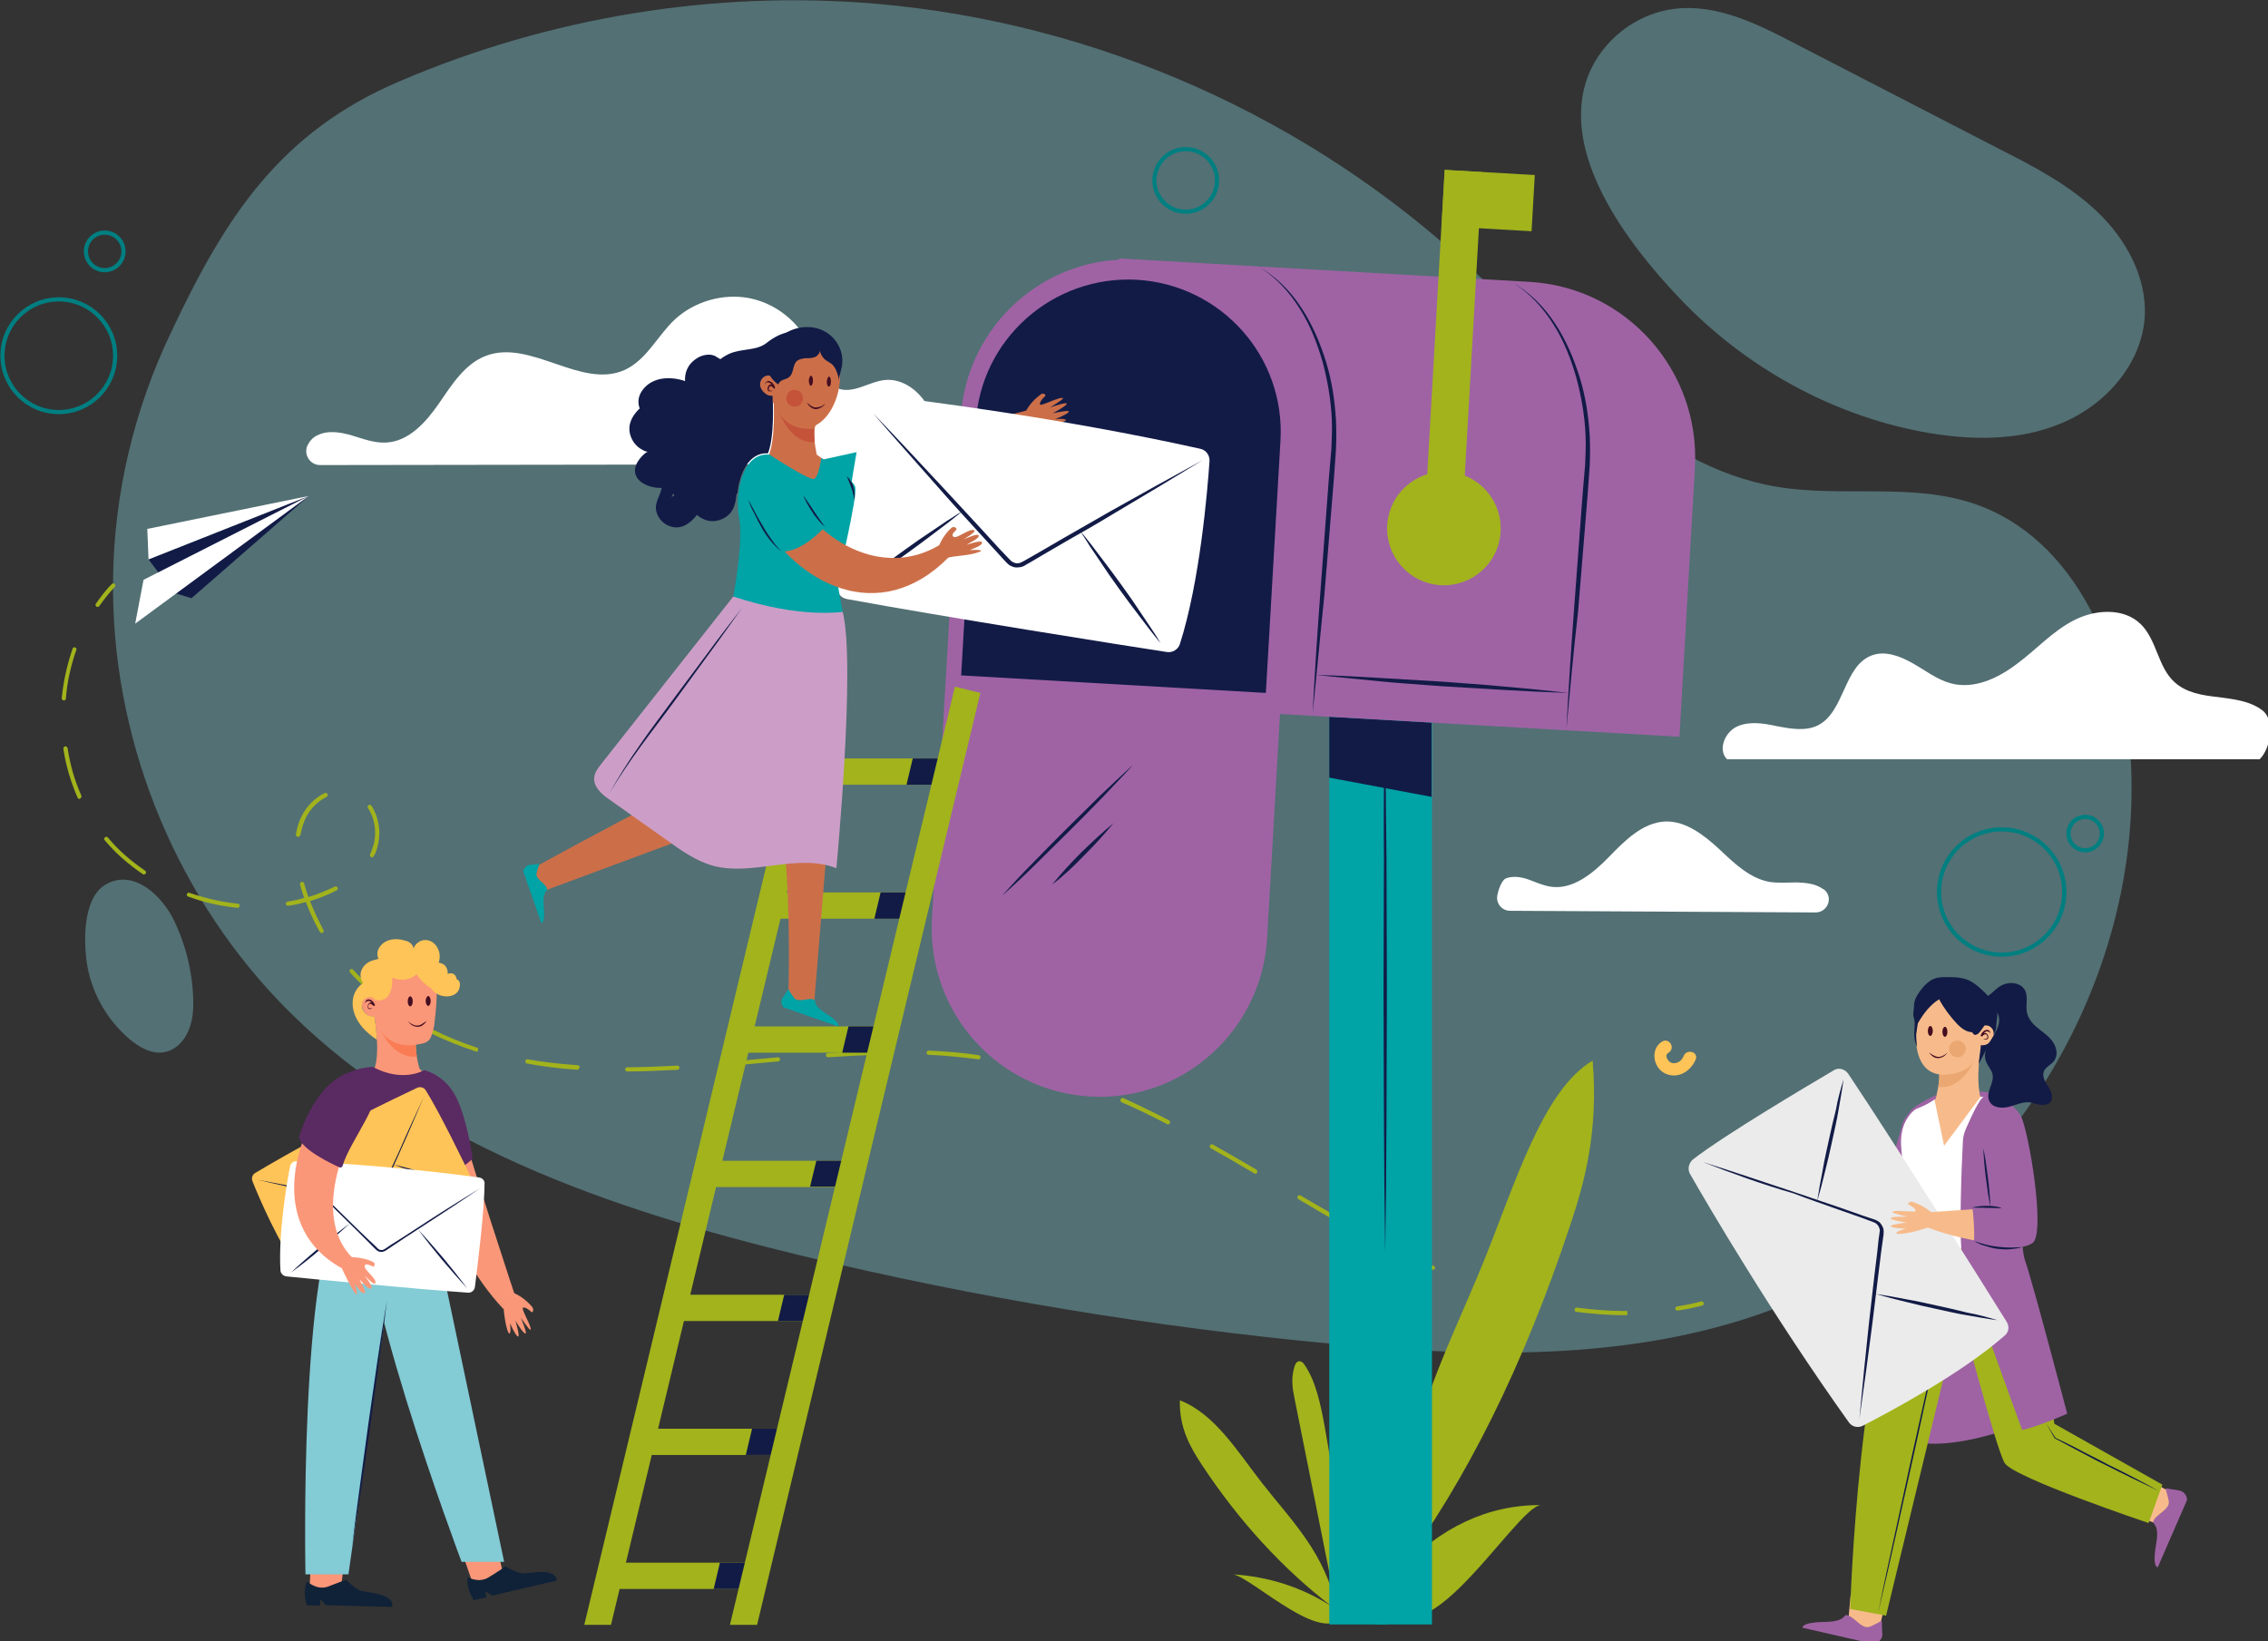 <?xml version="1.0" encoding="UTF-8" standalone="no"?>
<!-- Created with Inkscape (http://www.inkscape.org/) -->

<svg
   width="144mm"
   height="104.212mm"
   viewBox="0 0 144 104.212"
   version="1.1"
   id="svg5"
   inkscape:version="1.1.1 (eb90963e84, 2021-10-02)"
   sodipodi:docname="dibujo.svg"
   xmlns:inkscape="http://www.inkscape.org/namespaces/inkscape"
   xmlns:sodipodi="http://sodipodi.sourceforge.net/DTD/sodipodi-0.dtd"
   xmlns="http://www.w3.org/2000/svg"
   xmlns:svg="http://www.w3.org/2000/svg">
  <rect x="0" y="0" width="144" height="104.212" fill="#333333" stroke="none"/>
  <sodipodi:namedview
     id="namedview7"
     pagecolor="#ffffff"
     bordercolor="#999999"
     borderopacity="1"
     inkscape:pageshadow="0"
     inkscape:pageopacity="0"
     inkscape:pagecheckerboard="0"
     inkscape:document-units="mm"
     showgrid="false"
     width="209mm"
     inkscape:zoom="0.53165938"
     inkscape:cx="130.72279"
     inkscape:cy="175.86448"
     inkscape:window-width="1866"
     inkscape:window-height="1016"
     inkscape:window-x="54"
     inkscape:window-y="27"
     inkscape:window-maximized="1"
     inkscape:current-layer="layer1" />
  <defs
     id="defs2" />
  <g
     inkscape:label="Capa 1"
     inkscape:groupmode="layer"
     id="layer1">
    <g
       id="g1877"
       transform="matrix(0.265,0,0,0.265,-14.949,-10.061)">
      <g
         id="BACKGROUND">
	<g
   id="g834">
		<g
   id="g832">
			<path
   class="st0"
   d="m 83.5,176.8 c -0.5,37 14,74 39.5,100.8 32.6,34.2 79.7,50.2 125.7,61.3 41.9,10.1 84.5,17.1 127.3,21.1 36.2,3.3 73.9,4.2 107.7,-9.3 50.8,-20.3 85.8,-74.8 83.3,-129.4 -1.2,-25.9 -13.2,-54.5 -37.8,-62.7 -15,-5 -31.5,-1.4 -47.1,-4 -30.2,-5.1 -51,-31.7 -73.4,-52.5 -38.6,-36 -89.4,-58.6 -142,-63.2 -39,-3.4 -78.8,3.2 -114.7,18.6 -28.5,12.2 -41.6,32.4 -54.6,60.1 -8.8,18.3 -13.7,38.7 -13.9,59.2 z"
   id="path826" />

			<path
   class="st0"
   d="m 516.8,141.4 c 11.2,2.1 23.2,2.4 33.7,-2.1 10.5,-4.4 19.2,-14.3 19.8,-25.7 0.4,-9.3 -4.5,-18.3 -11.3,-24.8 -6.8,-6.5 -15.2,-10.9 -23.5,-15.1 -16.4,-8.5 -32.8,-16.9 -49.2,-25.4 -9,-4.7 -18.8,-9.5 -28.8,-8.2 -9,1.1 -17.1,7.4 -20.5,15.8 -7.4,18.7 9.7,40.8 21.7,53.4 15.4,16.3 36,27.9 58.1,32.1 z"
   id="path828" />

			<path
   class="st0"
   d="m 77.4,269.8 c 1.3,6.7 4.9,12.8 10.1,17.2 2.3,1.9 5.2,3.6 8.1,3.1 2.7,-0.4 4.8,-2.5 5.9,-5 1.1,-2.5 1.3,-5.2 1.2,-7.9 -0.2,-6.5 -1.8,-12.9 -4.6,-18.7 -2.7,-5.6 -9.4,-12.4 -16.2,-8.7 -5.9,3.2 -5.5,14.6 -4.5,20 z"
   id="path830" />

		</g>

	</g>

</g>
      <g
         id="OBJECTS">
	<path
   class="st1"
   d="m 373.8,379.8 c -1,-5.5 -2.2,-11.1 -4.9,-14.9 -0.4,-0.6 -1.1,-1.1 -1.8,-0.5 -0.3,0.3 -0.5,0.8 -0.6,1.2 -0.8,2.7 -0.4,5.2 0.1,7.6 3.4,16.8 6.7,33.7 10.1,50.5 -2.6,-13.5 -11,-21.5 -18,-30.5 -5.9,-7.6 -11.3,-16.5 -19.6,-19.7 -0.2,6.5 2.5,11.3 5.3,15.5 8.9,13.5 19.4,24.9 31.1,33.9 -7.1,-4.6 -15.2,-7.2 -23.8,-7.7 4.3,0.2 23.9,19.6 27.1,8.2 0.9,-3.2 -0.3,-8.1 -0.6,-11 -0.3,-3.6 -0.7,-7.1 -1.1,-10.6 -0.9,-7.4 -2,-14.8 -3.3,-22 z"
   id="path837" />

	<path
   class="st1"
   d="m 387.4,302.8 c 0.6,-14.2 1.5,-28.4 4.9,-38 0.5,-1.5 1.5,-2.8 2.6,-1 0.5,0.8 0.9,2.1 1.2,3.4 1.6,7.1 1.4,13.7 1,19.6 -2.4,43.2 -4.8,86.4 -7.2,129.6 1.8,-34.7 13,-54 22,-76.2 7.6,-18.8 14.2,-41.1 26.1,-48.1 1.4,17 -1.9,29.1 -5.4,39.5 -11.1,33.5 -25,61.4 -41.1,83 9.9,-10.7 21.5,-16.1 34.2,-16 -6.3,-0.1 -32.5,46.9 -39,16.9 -1.8,-8.5 -0.8,-21.1 -0.8,-28.5 -0.1,-9.2 -0.1,-18.3 0,-27.4 0.1,-19.3 0.6,-38.3 1.5,-56.8 z"
   id="path839" />

	<g
   id="g863">
		<g
   id="g853">
			<g
   id="g843">
				<path
   class="st1"
   d="m 79.8,183.4 c -0.1,0 -0.2,0 -0.3,-0.1 -0.2,-0.2 -0.3,-0.5 -0.1,-0.7 1.2,-1.7 2.4,-3.3 3.8,-4.7 0.2,-0.2 0.5,-0.2 0.7,0 0.2,0.2 0.2,0.5 0,0.7 -1.3,1.4 -2.6,3 -3.7,4.6 -0.1,0.1 -0.3,0.2 -0.4,0.2 z"
   id="path841" />

			</g>

			<g
   id="g847">
				<path
   class="st1"
   d="m 445.6,353.1 c -3.7,0 -7.6,-0.3 -11.5,-0.8 -0.3,0 -0.5,-0.3 -0.4,-0.6 0,-0.3 0.3,-0.5 0.6,-0.4 3.9,0.5 7.7,0.8 11.4,0.8 h 0.6 v 1 z M 422.4,350 c 0,0 -0.1,0 -0.1,0 -3.8,-0.9 -7.7,-2.1 -11.6,-3.5 -0.3,-0.1 -0.4,-0.4 -0.3,-0.6 0.1,-0.3 0.4,-0.4 0.6,-0.3 3.9,1.4 7.8,2.5 11.5,3.5 0.3,0.1 0.4,0.3 0.4,0.6 -0.1,0.2 -0.3,0.3 -0.5,0.3 z m -22.8,-7.8 c -0.1,0 -0.1,0 -0.2,0 -3.5,-1.5 -7.2,-3.3 -10.9,-5.1 -0.2,-0.1 -0.3,-0.4 -0.2,-0.7 0.1,-0.2 0.4,-0.3 0.7,-0.2 3.7,1.9 7.4,3.6 10.9,5.1 0.3,0.1 0.4,0.4 0.3,0.7 -0.2,0.1 -0.4,0.2 -0.6,0.2 z m -21.5,-10.8 c -0.1,0 -0.2,0 -0.2,-0.1 l -0.4,-0.2 c -2.9,-1.6 -6,-3.4 -10,-5.8 -0.2,-0.1 -0.3,-0.4 -0.2,-0.7 0.1,-0.2 0.4,-0.3 0.7,-0.2 4,2.4 7.1,4.1 10,5.8 l 0.4,0.2 c 0.2,0.1 0.3,0.4 0.2,0.7 -0.2,0.2 -0.4,0.3 -0.5,0.3 z m -20.9,-12.2 c -0.1,0 -0.2,0 -0.3,-0.1 -4.2,-2.5 -7.4,-4.3 -10.4,-6 -0.2,-0.1 -0.3,-0.4 -0.2,-0.7 0.1,-0.2 0.4,-0.3 0.7,-0.2 3,1.7 6.3,3.6 10.4,6 0.2,0.1 0.3,0.4 0.2,0.7 0,0.2 -0.2,0.3 -0.4,0.3 z m -21,-11.8 c -0.1,0 -0.2,0 -0.2,-0.1 -3.8,-2 -7.3,-3.7 -10.8,-5.2 -0.3,-0.1 -0.4,-0.4 -0.3,-0.7 0.1,-0.3 0.4,-0.4 0.7,-0.3 3.5,1.6 7,3.3 10.9,5.3 0.2,0.1 0.3,0.4 0.2,0.7 -0.1,0.2 -0.3,0.3 -0.5,0.3 z m -22,-9.8 c -0.1,0 -0.1,0 -0.2,0 -3.9,-1.4 -7.7,-2.6 -11.5,-3.5 -0.3,-0.1 -0.4,-0.3 -0.4,-0.6 0.1,-0.3 0.3,-0.4 0.6,-0.4 3.8,1 7.7,2.2 11.6,3.6 0.3,0.1 0.4,0.4 0.3,0.6 0,0.2 -0.2,0.3 -0.4,0.3 z m -107.5,-2.9 c -0.3,0 -0.5,-0.2 -0.5,-0.5 0,-0.3 0.2,-0.5 0.5,-0.5 3.7,0 7.7,-0.2 12,-0.4 0.3,0 0.5,0.2 0.5,0.5 0,0.3 -0.2,0.5 -0.5,0.5 -4.3,0.2 -8.2,0.4 -12,0.4 0,0 0,0 0,0 z m -12,-0.4 c -0.1,0 -0.1,0 0,0 -4.2,-0.3 -8.3,-0.8 -12,-1.5 -0.3,0 -0.5,-0.3 -0.4,-0.6 0,-0.3 0.3,-0.5 0.6,-0.4 3.8,0.7 7.8,1.1 11.9,1.4 0.3,0 0.5,0.3 0.5,0.5 -0.2,0.4 -0.4,0.6 -0.6,0.6 z m 36.1,-0.9 c -0.3,0 -0.5,-0.2 -0.5,-0.5 0,-0.3 0.2,-0.5 0.5,-0.5 l 2.2,-0.2 c 1.8,-0.2 3.6,-0.3 5.4,-0.5 l 4.4,-0.4 c 0.3,0 0.5,0.2 0.5,0.5 0,0.3 -0.2,0.5 -0.5,0.5 l -4.4,0.4 c -1.8,0.2 -3.6,0.3 -5.4,0.5 l -2.2,0.2 c 0,0 0,0 0,0 z m 60.1,-1.6 c -0.1,0 -0.1,0 0,0 -3.9,-0.5 -7.8,-0.9 -12,-1.1 -0.3,0 -0.5,-0.2 -0.5,-0.5 0,-0.3 0.3,-0.5 0.5,-0.5 4.2,0.2 8.2,0.5 12,1.1 0.3,0 0.5,0.3 0.4,0.6 0,0.2 -0.2,0.4 -0.4,0.4 z m -36.1,-0.5 c -0.3,0 -0.5,-0.2 -0.5,-0.5 0,-0.3 0.2,-0.5 0.5,-0.5 4.4,-0.3 8.4,-0.5 12.1,-0.6 0.2,0 0.5,0.2 0.5,0.5 0,0.3 -0.2,0.5 -0.5,0.5 -3.7,0.1 -7.7,0.3 -12.1,0.6 0,0 0,0 0,0 z m -84,-1.3 -0.4,-0.1 c -3.7,-1.2 -7.4,-2.7 -10.9,-4.4 -0.2,-0.1 -0.3,-0.4 -0.2,-0.7 0.1,-0.2 0.4,-0.3 0.7,-0.2 3.4,1.7 7,3.2 10.7,4.4 l 0.3,0.1 -0.1,0.5 z m -21.2,-10.8 c -0.1,0 -0.2,0 -0.3,-0.1 -3.3,-2.5 -6.4,-5.2 -9,-8.1 -0.2,-0.2 -0.2,-0.5 0,-0.7 0.2,-0.2 0.5,-0.2 0.7,0 2.6,2.9 5.6,5.5 8.9,8 0.2,0.2 0.3,0.5 0.1,0.7 -0.1,0.2 -0.3,0.2 -0.4,0.2 z m -16.2,-17.7 c -0.2,0 -0.3,-0.1 -0.4,-0.3 -1.3,-2.3 -2.4,-4.7 -3.3,-7.1 -1.4,0.4 -2.8,0.7 -4.2,0.9 -0.3,0 -0.5,-0.1 -0.6,-0.4 0,-0.3 0.1,-0.5 0.4,-0.6 1.4,-0.2 2.7,-0.5 4,-0.9 -0.4,-1 -0.7,-2.1 -1,-3.2 -0.1,-0.3 0.1,-0.5 0.4,-0.6 0.3,-0.1 0.5,0.1 0.6,0.4 0.3,1.1 0.6,2.1 1,3.2 0.9,-0.3 1.7,-0.5 2.6,-0.9 1.3,-0.5 2.6,-1 3.7,-1.6 0.2,-0.1 0.5,0 0.7,0.2 0.1,0.2 0,0.5 -0.2,0.7 -1.2,0.6 -2.5,1.2 -3.8,1.7 -0.8,0.3 -1.7,0.6 -2.6,0.9 0.9,2.3 2,4.6 3.2,6.9 0.1,0.2 0.1,0.5 -0.2,0.7 -0.1,0 -0.2,0 -0.3,0 z m -20,-6 c 0,0 -0.1,0 0,0 -4.1,-0.4 -8.1,-1.3 -11.9,-2.7 -0.3,-0.1 -0.4,-0.4 -0.3,-0.6 0.1,-0.3 0.4,-0.4 0.6,-0.3 3.8,1.3 7.7,2.2 11.6,2.6 0.3,0 0.5,0.3 0.4,0.5 0,0.3 -0.2,0.5 -0.4,0.5 z m -22.5,-8 c -0.1,0 -0.2,0 -0.3,-0.1 -3.4,-2.3 -6.5,-5 -9.1,-8.1 -0.2,-0.2 -0.2,-0.5 0.1,-0.7 0.2,-0.2 0.5,-0.2 0.7,0.1 2.5,3 5.5,5.6 8.9,7.9 0.2,0.2 0.3,0.5 0.1,0.7 -0.1,0.1 -0.2,0.2 -0.4,0.2 z m 54.6,-4.1 c -0.1,0 -0.2,0 -0.2,-0.1 -0.2,-0.1 -0.3,-0.4 -0.2,-0.7 0.2,-0.3 0.3,-0.6 0.4,-1 0.5,-1.2 0.8,-2.6 0.8,-4 0,-2.2 -0.6,-4.3 -1.7,-6 -0.2,-0.2 -0.1,-0.5 0.1,-0.7 0.2,-0.2 0.5,-0.1 0.7,0.1 1.2,1.9 1.9,4.2 1.9,6.6 0,1.5 -0.3,3.1 -0.8,4.4 -0.1,0.4 -0.3,0.7 -0.5,1 -0.1,0.3 -0.3,0.4 -0.5,0.4 z m -17.7,-4.9 c 0,0 -0.1,0 0,0 -0.4,-0.1 -0.5,-0.3 -0.5,-0.6 0.3,-1.6 0.7,-3.1 1.4,-4.4 1.2,-2.4 3.2,-4.4 5.5,-5.5 0.3,-0.1 0.5,0 0.7,0.2 0.1,0.2 0,0.5 -0.2,0.7 -2.1,1 -4,2.9 -5,5 -0.6,1.2 -1,2.6 -1.3,4.1 -0.2,0.4 -0.4,0.5 -0.6,0.5 z m -52.3,-9.1 c -0.2,0 -0.4,-0.1 -0.5,-0.3 -1.6,-3.7 -2.8,-7.6 -3.4,-11.7 0,-0.3 0.1,-0.5 0.4,-0.6 0.3,0 0.5,0.1 0.6,0.4 0.6,4 1.7,7.8 3.3,11.4 0.1,0.3 0,0.5 -0.3,0.7 0,0.1 0,0.1 -0.1,0.1 z m -3.8,-23.6 c 0,0 0,0 0,0 -0.3,0 -0.5,-0.3 -0.5,-0.5 0.4,-4.1 1.3,-8.1 2.6,-11.9 0.1,-0.3 0.4,-0.4 0.6,-0.3 0.3,0.1 0.4,0.4 0.3,0.6 -1.3,3.7 -2.2,7.6 -2.5,11.6 0,0.3 -0.2,0.5 -0.5,0.5 z"
   id="path845" />

			</g>

			<g
   id="g851">
				<path
   class="st1"
   d="m 458.3,352 c -0.2,0 -0.5,-0.2 -0.5,-0.4 0,-0.3 0.1,-0.5 0.4,-0.6 2,-0.3 3.9,-0.7 5.8,-1.2 0.3,-0.1 0.5,0.1 0.6,0.4 0.1,0.3 -0.1,0.5 -0.4,0.6 -1.8,0.5 -3.8,0.9 -5.9,1.2 0.1,0 0,0 0,0 z"
   id="path849" />

			</g>

		</g>

		<g
   id="g861">
			<polygon
   class="st2"
   points="92,172 98,180 102.3,181.3 130.4,156.8 "
   id="polygon855" />

			<polygon
   class="st3"
   points="130.4,156.8 90.8,176.9 88.8,187.4 "
   id="polygon857" />

			<polygon
   class="st3"
   points="91.7,164.7 130.4,156.8 92,172 "
   id="polygon859" />

		</g>

	</g>

	<g
   id="g871">
		<path
   class="st3"
   d="m 276.8,149.2 c 1.9,0 3.4,-1.6 3.3,-3.5 -0.2,-3.8 -0.1,-8.4 -1.7,-10.9 -2.1,-3.4 -5.8,-6.1 -9.8,-5.8 -4.9,0.4 -9.5,5.2 -14.3,0 -1.4,-1.5 -2.2,-3.3 -2.8,-5.3 -2,-7.2 -8.3,-12.9 -15.6,-14.3 -6.3,-1.2 -13.2,0.8 -17.9,5.2 -4.1,3.9 -6.7,9.6 -11.9,12 -10.4,4.7 -22.5,-7.4 -33.2,-3.4 -5.1,1.9 -8.2,6.9 -11.3,11.4 -3.1,4.5 -7.2,9.1 -12.6,9.4 -2.8,0.2 -5.6,-0.9 -8.3,-1.7 -2.7,-0.8 -5.8,-1.3 -8.3,0 -0.9,0.4 -1.6,1.1 -2.1,2 -1.4,2.2 0.2,5.1 2.8,5.1 z"
   id="path865" />

		<path
   class="st3"
   d="m 597.8,219.9 c 2.7,-2.6 3.7,-9.4 0.7,-11.7 -3,-2.3 -6.9,-2.7 -10.6,-3.2 -3.7,-0.4 -7.7,-1 -10.5,-3.6 -4,-3.6 -4.2,-10.1 -8.1,-13.9 -4.1,-4 -11,-3.5 -16,-0.9 -5.1,2.6 -9,7 -13.6,10.4 -4.6,3.5 -10.3,6.2 -15.9,4.7 -3.3,-0.9 -6.1,-3.1 -9.1,-4.8 -3,-1.7 -6.6,-3.1 -9.8,-1.9 -6.8,2.5 -6.5,13.6 -13,16.8 -2.9,1.4 -6.4,0.8 -9.6,0.2 -3.2,-0.7 -6.6,-1.3 -9.6,0 -3,1.3 -4.8,5.6 -2.5,7.9 z"
   id="path867" />

		<path
   class="st3"
   d="m 491.4,256.6 c 3,0 4.4,-3.8 1.9,-5.6 0,0 0,0 -0.1,0 -1.8,-1.3 -4,-1.5 -6.2,-1.6 -2.2,0 -4.3,0.2 -6.5,-0.1 -4.8,-0.8 -8.6,-4.5 -12.2,-7.9 -3.6,-3.3 -7.9,-6.7 -12.8,-6.6 -5.5,0.2 -9.8,4.6 -13.6,8.5 -3.8,3.9 -8.7,8 -14.1,7.1 -1.8,-0.3 -3.5,-1.1 -5.2,-1.7 -1.7,-0.6 -3.6,-0.9 -5.3,-0.3 -0.9,0.3 -1.7,2.1 -2.1,3.9 -0.5,2 1,3.9 3,3.9 z"
   id="path869" />

	</g>

	<g
   id="g933">
		<g
   id="g887">
			<g
   id="g877">
				<rect
   x="374.9"
   y="204.5"
   class="st4"
   width="13.7"
   height="222.7"
   id="rect873" />

				<rect
   x="385.8"
   y="204.5"
   class="st4"
   width="13.7"
   height="222.7"
   id="rect875" />

			</g>

			<g
   id="g885">
				<g
   id="g881">
					<path
   class="st2"
   d="m 388.2,212.4 c 0.2,10.5 0.3,20.9 0.4,31.4 l 0.1,31.4 -0.1,31.4 -0.1,15.7 -0.2,15.7 -0.2,-15.7 -0.1,-15.7 -0.1,-31.4 0.1,-31.4 c -0.1,-10.4 0,-20.9 0.2,-31.4 z"
   id="path879" />

				</g>

				<polygon
   class="st2"
   points="399.4,211.1 374.9,209.7 374.9,224.3 399.4,228.9 "
   id="polygon883" />

			</g>

		</g>

		<g
   id="g931">
			<g
   id="g897">
				<path
   class="st5"
   d="m 324.5,99.9 98.3,5.6 c 23.3,1.3 41,21.3 39.7,44.5 l -3.7,64.5 -140.4,-8 z"
   id="path889" />

				<path
   class="st5"
   d="m 317.6,300.7 v 0 c -22.2,-1.3 -39.1,-20.3 -37.9,-42.5 l 3.1,-53.9 80.3,4.6 -3.1,53.9 c -1.3,22.2 -20.3,39.2 -42.4,37.9 z"
   id="path891" />

				<path
   class="st5"
   d="m 329,100.2 v 0 c 22.2,1.3 39.1,20.3 37.9,42.5 l -3.8,66.4 -80.3,-4.6 3.8,-66.4 c 1.3,-22.2 20.3,-39.2 42.4,-37.9 z"
   id="path893" />

				<path
   class="st2"
   d="m 328.8,105 v 0 c 20.2,1.2 35.6,18.4 34.4,38.6 l -3.5,60.4 -73,-4.2 3.5,-60.4 c 1.1,-20.1 18.4,-35.5 38.6,-34.4 z"
   id="path895" />

			</g>

			<g
   id="g905">
				
					<circle
   transform="matrix(0.26,-0.966,0.966,0.26,138.573,510.372)"
   class="st1"
   cx="402.3"
   cy="164.8"
   id="ellipse899"
   r="13.6" />

				
					<rect
   x="400.2"
   y="79"
   transform="matrix(0.998,0.057,-0.057,0.998,7.637,-22.966)"
   class="st1"
   width="9"
   height="85.6"
   id="rect901" />

				
					<rect
   x="402.3"
   y="79.4"
   transform="matrix(0.998,0.057,-0.057,0.998,5.609,-23.501)"
   class="st1"
   width="21.6"
   height="13.5"
   id="rect903" />

			</g>

			<g
   id="g919">
				<g
   id="g909">
					<path
   class="st2"
   d="m 431.7,212.7 c 0.5,-9.4 1.1,-18.8 1.8,-28.2 l 2.1,-28.2 0.6,-7 c 0.1,-2.3 0.2,-4.7 0.1,-7 -0.2,-4.7 -1,-9.3 -2.2,-13.8 -1.3,-4.5 -3,-8.9 -5.5,-12.8 -2.5,-4 -5.7,-7.5 -9.7,-10 4.1,2.4 7.5,5.8 10.1,9.8 2.6,3.9 4.5,8.4 5.9,12.9 1.4,4.5 2.1,9.2 2.4,14 0.1,2.4 0.1,4.7 0,7.1 l -0.5,7 -2.3,28.1 c -1.1,9.4 -1.9,18.7 -2.8,28.1 z"
   id="path907" />

				</g>

				<g
   id="g913">
					<path
   class="st2"
   d="m 370.9,208.9 c 0.5,-9.4 1.1,-18.8 1.8,-28.2 l 2.1,-28.2 0.6,-7 c 0.1,-2.3 0.2,-4.7 0.1,-7 -0.2,-4.7 -1,-9.3 -2.2,-13.8 -1.3,-4.5 -3,-8.9 -5.5,-12.8 -2.5,-4 -5.7,-7.5 -9.7,-10 4.1,2.4 7.5,5.8 10.1,9.8 2.6,3.9 4.5,8.4 5.9,12.9 1.4,4.5 2.1,9.2 2.4,14 0.1,2.4 0.1,4.7 0,7.1 l -0.5,7 -2.3,28.1 c -1,9.4 -1.8,18.8 -2.8,28.1 z"
   id="path911" />

				</g>

				<g
   id="g917">
					<path
   class="st2"
   d="m 371.7,199.7 c 5.1,0.1 10.1,0.4 15.2,0.7 5,0.3 10.1,0.6 15.1,0.9 5,0.4 10.1,0.7 15.1,1.2 l 7.6,0.7 c 2.5,0.3 5,0.5 7.5,0.8 -2.5,-0.1 -5.1,-0.2 -7.6,-0.3 l -7.6,-0.4 c -5,-0.3 -10.1,-0.6 -15.1,-0.9 -5,-0.4 -10.1,-0.7 -15.1,-1.2 -5,-0.5 -10.1,-1 -15.1,-1.5 z"
   id="path915" />

				</g>

			</g>

			<g
   id="g929">
				<g
   id="g923">
					<path
   class="st2"
   d="m 296.5,252.6 c 2.5,-2.8 5,-5.5 7.6,-8.1 2.6,-2.7 5.2,-5.3 7.8,-7.9 2.6,-2.6 5.3,-5.2 7.9,-7.8 l 4,-3.8 c 1.4,-1.3 2.7,-2.5 4.1,-3.8 -1.2,1.4 -2.5,2.7 -3.8,4.1 l -3.8,4 c -2.6,2.7 -5.2,5.3 -7.8,7.9 -2.6,2.6 -5.3,5.2 -7.9,7.8 -2.6,2.6 -5.3,5.1 -8.1,7.6 z"
   id="path921" />

				</g>

				<g
   id="g927">
					<path
   class="st2"
   d="m 308.5,249.9 c 2.2,-2.7 4.6,-5.3 7,-7.7 2.5,-2.4 5,-4.8 7.7,-7 -2.2,2.7 -4.6,5.3 -7,7.7 -2.4,2.5 -4.9,4.9 -7.7,7 z"
   id="path925" />

				</g>

			</g>

		</g>

	</g>

	<g
   id="g1141">
		<g
   id="g991">
			<g
   id="g989">
				<g
   id="g937">
					<polygon
   class="st1"
   points="196.4,427.3 202.8,427.3 256.4,204 250.3,202.5 "
   id="polygon935" />

				</g>

				<g
   id="g941">
					<rect
   x="248"
   y="219.7"
   class="st1"
   width="34.2"
   height="6.3"
   id="rect939" />

				</g>

				<g
   id="g945">
					<rect
   x="240.3"
   y="251.8"
   class="st1"
   width="34.2"
   height="6.3"
   id="rect943" />

				</g>

				<g
   id="g949">
					<rect
   x="232.6"
   y="283.9"
   class="st1"
   width="34.2"
   height="6.3"
   id="rect947" />

				</g>

				<g
   id="g953">
					<rect
   x="224.9"
   y="316.1"
   class="st1"
   width="34.2"
   height="6.3"
   id="rect951" />

				</g>

				<g
   id="g957">
					<rect
   x="217.1"
   y="348.2"
   class="st1"
   width="34.2"
   height="6.3"
   id="rect955" />

				</g>

				<g
   id="g961">
					<rect
   x="209.4"
   y="380.3"
   class="st1"
   width="34.2"
   height="6.3"
   id="rect959" />

				</g>

				<g
   id="g965">
					<rect
   x="201.7"
   y="412.4"
   class="st1"
   width="34.2"
   height="6.3"
   id="rect963" />

				</g>

				<g
   id="g983">
					<g
   id="g981">
						<polygon
   class="st2"
   points="227.4,418.7 228.9,412.4 235.3,412.4 233.8,418.7 "
   id="polygon967" />

						<polygon
   class="st2"
   points="236.6,380.3 243,380.3 241.5,386.6 235.1,386.6 "
   id="polygon969" />

						<polygon
   class="st2"
   points="244.3,348.2 250.7,348.2 249.2,354.5 242.8,354.5 "
   id="polygon971" />

						<polygon
   class="st2"
   points="250.5,322.3 252,316.1 258.5,316.1 256.9,322.3 "
   id="polygon973" />

						<polygon
   class="st2"
   points="259.7,283.9 266.2,283.9 264.7,290.2 258.2,290.2 "
   id="polygon975" />

						<polygon
   class="st2"
   points="267.4,251.8 273.9,251.8 272.4,258.1 265.9,258.1 "
   id="polygon977" />

						<polygon
   class="st2"
   points="275.1,219.7 281.6,219.7 280.1,226 273.6,226 "
   id="polygon979" />

					</g>

				</g>

				<g
   id="g987">
					<polygon
   class="st1"
   points="231.3,427.3 237.8,427.3 291.3,204 285.2,202.5 "
   id="polygon985" />

				</g>

			</g>

		</g>

		<g
   id="g1139">
			<g
   id="g1001">
				<g
   id="g997">
					<path
   class="st6"
   d="m 265,156.6 c 11,-2.2 27.9,-6.8 40.4,-17.2 l -1.9,-3.4 c 0,0 -24.4,6.7 -39.6,10.3 0.6,3.5 1,6.9 1.1,10.3 z"
   id="path993" />

					<path
   class="st6"
   d="m 303.3,139.8 c 0,0 6.3,0 8.4,-1 0.1,-0.1 0.1,-0.2 0,-0.3 -0.3,-0.1 -0.9,-0.3 -2.5,-0.1 0,0 3.1,-1.2 3.3,-1.8 0.2,-0.5 -3.9,0.4 -3.9,0.4 0,0 3.3,-1.7 3.4,-2.3 0,-0.5 -4,0.9 -4,0.9 0,0 3.3,-2 3.1,-2.2 -0.5,-0.6 -5.3,2 -5.5,1.5 -0.2,-0.5 0.6,-1.5 1.2,-2 0.1,-0.1 0.1,-0.3 0,-0.4 -0.2,-0.2 -0.6,-0.4 -1.2,0.1 -0.9,0.7 -2.8,2.2 -3.9,5 z"
   id="path995" />

				</g>

				<path
   class="st4"
   d="m 253,148.2 16.4,-3.6 c 0,0 2.5,9.7 1.3,11 -1.3,1.3 -15.9,3.3 -15.9,3.3 z"
   id="path999" />

			</g>

			<g
   id="g1021">
				<g
   id="g1019">
					<path
   class="st3"
   d="m 267.1,132.7 c 9.1,1.1 42.7,5.2 76.9,12.8 1.4,0.3 2.3,1.6 2.2,3 -0.5,7.2 -2.3,28.8 -7.1,43.8 -0.4,1.3 -1.8,2.1 -3.1,1.9 -10.5,-1.6 -53.9,-8.5 -76.7,-12.7 -1.5,-0.3 -2.5,-1.6 -2.3,-3.1 1,-8.1 4.2,-32.9 7,-43.5 0.3,-1.5 1.7,-2.4 3.1,-2.2 z"
   id="path1003" />

					<g
   id="g1017">
						<g
   id="g1007">
							<path
   class="st2"
   d="m 265.6,137 c 5.9,6.1 11.6,12.3 17.4,18.5 2.9,3.1 5.7,6.2 8.6,9.3 l 4.3,4.7 2.2,2.3 c 0.4,0.4 0.6,0.7 1.1,0.9 0.4,0.2 0.8,0.3 1.3,0.2 0.2,0 0.4,-0.1 0.6,-0.2 0.2,-0.1 0.4,-0.2 0.6,-0.3 l 1.4,-0.8 2.8,-1.6 5.5,-3.2 c 3.7,-2.1 7.3,-4.2 11,-6.3 l 11.1,-6.2 11.1,-6.1 -10.9,6.6 -10.9,6.5 c -3.6,2.2 -7.3,4.3 -11,6.4 l -5.5,3.2 -2.7,1.6 -1.4,0.8 c -0.4,0.3 -1.1,0.6 -1.7,0.6 -0.6,0.1 -1.3,0 -1.8,-0.3 -0.6,-0.2 -1.1,-0.8 -1.4,-1.1 l -2.1,-2.3 -4.3,-4.7 c -2.8,-3.1 -5.7,-6.2 -8.5,-9.4 -5.6,-6.4 -11.3,-12.7 -16.8,-19.1 z"
   id="path1005" />

						</g>

						<g
   id="g1011">
							<path
   class="st2"
   d="m 260.1,179.7 c 2.1,-1.8 4.3,-3.4 6.5,-5.1 2.2,-1.7 4.4,-3.3 6.6,-4.9 2.2,-1.6 4.5,-3.2 6.8,-4.7 l 3.4,-2.3 c 1.2,-0.7 2.3,-1.5 3.5,-2.2 -1,0.9 -2.1,1.7 -3.2,2.6 l -3.3,2.5 c -2.2,1.7 -4.4,3.3 -6.6,4.9 -2.2,1.6 -4.5,3.2 -6.8,4.7 -2.3,1.6 -4.5,3.1 -6.9,4.5 z"
   id="path1009" />

						</g>

						<g
   id="g1015">
							<path
   class="st2"
   d="m 334.5,192.1 c -1.8,-2.1 -3.4,-4.3 -5.1,-6.5 -1.7,-2.2 -3.3,-4.4 -4.9,-6.6 -1.6,-2.2 -3.2,-4.5 -4.7,-6.8 l -2.3,-3.4 c -0.7,-1.2 -1.5,-2.3 -2.2,-3.5 0.9,1 1.7,2.1 2.6,3.2 l 2.5,3.3 c 1.7,2.2 3.3,4.4 4.9,6.6 1.6,2.2 3.2,4.5 4.7,6.8 1.5,2.3 3.1,4.5 4.5,6.9 z"
   id="path1013" />

						</g>

					</g>

				</g>

			</g>

			<g
   id="g1137">
				<g
   id="g1047">
					<g
   id="g1029">
						<g
   id="g1025">
							<path
   class="st6"
   d="m 244.4,241.3 c 1.5,15.2 0.9,34.3 0.9,34.3 l 2.3,2.6 3.9,-0.1 3.6,-44.1 c -4.6,-2.1 -6.2,9.7 -10.7,7.3 z"
   id="path1023" />

						</g>

						<path
   class="st4"
   d="m 245.4,275.1 c 0,-0.1 -0.2,-0.1 -0.2,0 -0.2,0.4 -0.8,1.2 -1.3,2 -0.6,0.8 -0.1,1.8 0.1,2.1 0.1,0.1 0.2,0.2 0.3,0.2 l 12.9,4.5 c 0,0 0.9,-0.7 -2.9,-3.1 -3.8,-2.4 -1.8,-3.1 -3.2,-3.4 -1.3,-0.3 -3.6,0.9 -4.5,-0.4 -0.7,-1 -1.1,-1.6 -1.2,-1.9 z"
   id="path1027" />

					</g>

					<g
   id="g1037">
						<g
   id="g1033">
							<path
   class="st6"
   d="m 215.7,229.2 c -13.5,6.8 -30.1,16 -30.1,16 l -1.5,3.3 3,2.8 39.9,-14.8 c -2.4,-4.3 -9.2,-3 -11.3,-7.3 z"
   id="path1031" />

						</g>

						<path
   class="st4"
   d="m 185.6,245.2 c 0,-0.1 0,-0.2 -0.1,-0.2 -0.4,0 -1.3,0.1 -2.2,0.2 -0.9,0.1 -1.4,1 -1.5,1.3 0,0.1 0,0.2 0,0.3 l 4.3,12.3 c 0,0 1,0.3 0.6,-4 -0.4,-4.3 1.2,-3.2 0.7,-4.4 -0.5,-1.2 -2.8,-2.1 -2.4,-3.6 0.2,-1 0.5,-1.6 0.6,-1.9 z"
   id="path1035" />

					</g>

					<g
   id="g1045">
						<path
   class="st7"
   d="m 232.1,180.9 c -10.6,13.4 -21.1,26.8 -31.7,40.2 -0.7,0.9 -1.5,1.9 -1.6,3.1 -0.3,2.3 1.8,4.1 3.7,5.4 4.7,3.3 9.3,6.6 14,9.9 3.3,2.4 6.8,4.8 10.7,5.9 9.6,2.6 20.3,-3.1 29.6,0.6 0,0 4.7,-49.1 1.5,-61.5 z"
   id="path1039" />

						<g
   id="g1043">
							<path
   class="st2"
   d="m 234.3,183.5 c -2.7,3.7 -5.3,7.5 -8,11.1 l -8.1,11.1 c -2.7,3.7 -5.5,7.3 -8.2,11 -2.7,3.7 -5.3,7.5 -7.6,11.4 2.2,-4 4.7,-7.9 7.3,-11.6 2.6,-3.8 5.4,-7.4 8.1,-11.1 l 8.2,-11 c 2.7,-3.7 5.5,-7.3 8.3,-10.9 z"
   id="path1041" />

						</g>

					</g>

				</g>

				<g
   id="g1087">
					<g
   id="g1063">
						<g
   id="g1053">
							<path
   class="st6"
   d="m 240.5,147.3 c 1.8,-3.9 1.3,-13.3 1.2,-14.3 0,0 0,-0.1 0,-0.1 l 10.3,6.6 c -0.2,0.3 -0.3,0.7 -0.4,1.1 v 0 c -0.2,0.9 -0.1,2.2 0,3.3 0.2,1.6 0.5,3 0.5,3 l 2.9,2.1 -2.9,5.2 z"
   id="path1049" />

							<path
   class="st8"
   d="m 251.6,143.9 c -5.8,0.4 -8.3,-6.7 -8.4,-6.9 1,1.8 2.5,2.7 3.9,3.2 1.8,0.6 3.6,0.6 4.4,0.5 0,0 0,0 0,0 0,0.8 0,2.1 0.1,3.2 z"
   id="path1051" />

						</g>

						<g
   id="g1061">
							<path
   class="st4"
   d="m 232.1,180.9 c 0,0 2.5,-13.1 1.4,-18.8 -1.1,-5.7 0.7,-15.9 7.3,-15.2 0,0 9.7,6.4 10.7,5.8 1.1,-0.6 1.7,-5 1.7,-5 0,0 7.4,4.8 8.1,6.9 0.7,2.1 -4.3,22.7 -4.3,22.7 l 1.3,7.3 c -0.1,-0.1 -9.9,1.7 -26.2,-3.7 z"
   id="path1055" />

							<g
   id="g1059">
								<path
   class="st2"
   d="m 259.3,152.1 c 0.4,0.3 0.7,0.8 1,1.2 0.3,0.4 0.5,0.9 0.6,1.4 0.3,1 0.4,2.1 0.2,3.1 -0.1,-0.5 -0.1,-1 -0.3,-1.5 -0.1,-0.5 -0.2,-1 -0.4,-1.4 -0.3,-0.9 -0.7,-1.8 -1.1,-2.8 z"
   id="path1057" />

							</g>

						</g>

					</g>

					<g
   id="g1085">
						<g
   id="g1069">
							<path
   class="st6"
   d="m 281.6,168.5 c -14,8.5 -30.2,-1.4 -36.2,-14.5 -0.3,-0.8 -0.6,-1.4 -0.8,-1.9 -0.6,0.9 -1.2,1.8 -1.8,2.8 -1.4,2.4 -2.5,4.8 -4.6,6.7 8.9,16.2 28.8,26.8 45.5,9.9 -0.5,-0.9 -1.3,-2 -2.1,-3 z"
   id="path1065" />

							<path
   class="st6"
   d="m 283,171.7 c 2.7,-0.7 5.7,-0.5 8.3,-1.6 0.2,-0.1 0.3,-0.2 -0.1,-0.3 -0.4,-0.1 -1.9,-0.1 -2.4,0 0.6,-0.4 2.9,-1 2.9,-1.8 0,-0.8 -3.3,0.4 -3.7,0.5 0.5,-0.4 3.1,-1.5 2.9,-2.2 -0.2,-0.7 -3.2,0.8 -3.7,0.9 0.3,-0.1 3.1,-1.8 2.7,-2.1 -1,-0.8 -4.1,2 -5,1.5 -0.9,-0.6 0.7,-1.5 0.7,-1.9 0,-0.1 -0.6,-0.9 -1.4,-0.1 -1.2,1.1 -2.7,3.2 -3.1,5.2 0.7,0.7 1.3,1.3 1.9,1.9 z"
   id="path1067" />

						</g>

						<g
   id="g1083">
							<path
   class="st4"
   d="m 243.6,170.1 c 0,0 -6.3,-5.9 -8.5,-14.5 0,0 5.8,-6.2 8,-6.2 2.2,0 8,12.8 11,14.8 -0.1,0 -5.4,6.2 -10.5,5.9 z"
   id="path1071" />

							<g
   id="g1081">
								<g
   id="g1075">
									<path
   class="st2"
   d="m 235.7,157.7 c 1.2,2.2 2.3,4.4 3.6,6.5 0.6,1.1 1.3,2.1 2,3.1 0.7,1 1.5,2 2.4,2.8 -1,-0.7 -1.9,-1.6 -2.7,-2.6 -0.8,-1 -1.5,-2 -2.1,-3.1 -0.6,-1.1 -1.2,-2.2 -1.7,-3.3 -0.6,-1 -1.1,-2.2 -1.5,-3.4 z"
   id="path1073" />

								</g>

								<g
   id="g1079">
									<path
   class="st2"
   d="m 248.8,156.6 c 0.9,1.3 1.8,2.5 2.6,3.8 l 1.3,1.9 c 0.4,0.6 0.9,1.3 1.4,1.8 -0.7,-0.4 -1.2,-1 -1.7,-1.6 -0.5,-0.6 -1,-1.2 -1.4,-1.9 -0.8,-1.2 -1.6,-2.6 -2.2,-4 z"
   id="path1077" />

								</g>

							</g>

						</g>

					</g>

				</g>

				<g
   id="g1135">
					<g
   id="g1113">
						<path
   class="st6"
   d="m 256.8,122 c -3.5,-10.9 -17.3,1.2 -18.4,6.3 -1.1,5.2 0.8,4.9 2.5,4.6 7.6,16.8 20.3,2.7 15.9,-10.9 z"
   id="path1089" />

						<g
   id="g1111">
							<g
   id="g1093">
								<path
   class="st8"
   d="m 244.8,133.3 c -0.1,1.1 0.8,2.1 1.9,2.1 1.1,0.1 2.1,-0.8 2.1,-1.9 0.1,-1.1 -0.8,-2.1 -1.9,-2.1 -1.1,-0.1 -2,0.7 -2.1,1.9 z"
   id="path1091" />

							</g>

							<g
   id="g1103">
								<g
   id="g1097">
									<path
   class="st9"
   d="m 254.5,129.4 c 0,0.7 0.2,1.2 0.5,1.2 0.3,0 0.5,-0.5 0.5,-1.2 0,-0.7 -0.2,-1.2 -0.5,-1.2 -0.2,0 -0.4,0.5 -0.5,1.2 z"
   id="path1095" />

								</g>

								<g
   id="g1101">
									<path
   class="st9"
   d="m 251.2,129.2 c 0,0.7 -0.3,1.2 -0.5,1.2 -0.3,0 -0.5,-0.6 -0.5,-1.2 0,-0.7 0.3,-1.2 0.5,-1.2 0.3,0 0.5,0.5 0.5,1.2 z"
   id="path1099" />

								</g>

							</g>

							<g
   id="g1107">
								<path
   class="st9"
   d="m 254.1,134.7 c -0.2,0.4 -0.6,0.7 -0.9,0.9 -0.4,0.2 -0.9,0.4 -1.3,0.4 -0.5,0 -0.9,-0.2 -1.3,-0.5 -0.2,-0.1 -0.3,-0.3 -0.5,-0.5 -0.1,-0.2 -0.3,-0.4 -0.4,-0.6 0.2,0.1 0.3,0.3 0.5,0.4 0.2,0.1 0.3,0.3 0.5,0.4 0.4,0.2 0.7,0.4 1.1,0.4 0.4,0 0.8,-0.1 1.2,-0.2 0.4,-0.1 0.7,-0.4 1.1,-0.7 z"
   id="path1105" />

							</g>

							<path
   class="st9"
   d="m 239.7,130.2 c 0,-0.3 0.1,-0.6 0.4,-0.8 0.3,-0.2 0.6,-0.2 0.9,0 0.3,0.1 0.5,0.3 0.7,0.6 0.2,0.2 0.3,0.5 0.4,0.8 0,0.1 0,0.2 -0.1,0.3 -0.1,0 -0.2,0 -0.2,-0.1 v 0 c -0.2,-0.2 -0.4,-0.4 -0.6,-0.5 -0.1,0 -0.2,0 -0.3,0 -0.1,0.1 -0.2,0.2 -0.2,0.3 -0.1,0.3 -0.2,0.6 0,0.7 0.2,0.1 0.6,0.1 0.9,0.1 -0.3,0.1 -0.6,0.2 -1,0.1 -0.2,-0.1 -0.3,-0.3 -0.3,-0.5 0,-0.2 0,-0.4 0.1,-0.5 0.1,-0.2 0.1,-0.3 0.3,-0.5 0.2,-0.1 0.4,-0.2 0.6,-0.1 0.4,0.1 0.6,0.4 0.8,0.6 l -0.4,0.2 c -0.2,-0.5 -0.4,-1 -0.9,-1.2 -0.2,-0.1 -0.5,-0.2 -0.7,-0.1 -0.2,0.1 -0.3,0.3 -0.4,0.6 z"
   id="path1109" />

						</g>

					</g>

					<path
   class="st2"
   d="m 251.6,116.5 c 0,0 0,0 0,0 -3.1,-0.6 -6.4,0.4 -8.7,2.6 -1.1,1 -2,2.3 -3.3,2.9 -1.3,0.5 -2.8,0.3 -4.2,0.5 -2,0.4 -3.6,1.8 -5,3.2 -1.4,1.5 -2.6,3.2 -4.2,4.4 -2,1.5 -4.4,2.1 -6.9,2.7 -2.8,0.7 -5.7,1.4 -7.9,3.2 -1.7,1.4 -2.7,3.5 -2.5,5.6 0.2,1.4 0.9,2.8 1.9,3.7 1.1,1 2.4,1.9 3.3,3.1 1.9,2.5 2.1,6 4,8.4 1.6,2 4.2,3.1 6.7,2.7 1.3,-0.2 2.5,-0.7 3.7,-1.2 1.4,-0.6 2.7,-1.2 4,-1.8 0.2,-0.1 0.4,-0.2 0.6,-0.3 0.5,-4.9 2.8,-9.9 7.3,-9.6 1.6,-3.9 1.2,-12.4 1.1,-13.8 -0.5,0 -1.1,-0.1 -1.2,-0.2 -0.6,-0.3 -1.1,-0.8 -1.4,-1.3 -0.4,-0.6 -0.5,-1.4 -0.2,-2.1 0.3,-0.8 1.3,-1.5 2.2,-1.2 0.5,0.8 1.2,1.6 2,2.1 0.1,-0.5 0.6,-0.9 1.1,-1.1 0.5,-0.2 1.1,-0.3 1.5,-0.7 1.1,-0.9 0.8,-2.7 1.7,-3.7 0.6,-0.6 1.4,-0.7 2.2,-0.8 0.8,0 1.6,0 2.3,-0.3 0.7,-0.3 1.3,-1.1 1.1,-1.8 0.1,1 0.7,2 1.5,2.6 0.4,0.3 0.9,0.5 1.4,0.9 0.9,0.8 1.3,2 1.6,3.2 0,0.2 0,0.5 0,0.7 l 0.7,-2.8 c 1.1,-4.4 -1.8,-8.9 -6.4,-9.8 z"
   id="path1115" />

					<g
   id="g1121">
						<g
   id="g1119">
							<path
   class="st2"
   d="m 250.4,117.3 c -4.4,-0.2 -7,0.2 -10.4,2.9 -2.5,1.9 -6,1.2 -9,2.6 -1.8,0.9 -3,1.9 -4.2,3.5 -2.1,2.6 -2.8,4.1 -6.2,5 -3.9,1 -8.2,1.9 -11.2,4.8 -1.8,1.8 -2.8,4.1 -1.8,6.6 0.4,1.1 1.3,2.2 2.3,2.8 2.1,1.4 2.2,0 0.7,1.4 -5.3,5.1 0.7,8.9 6.1,7.8 -0.6,-0.3 -1.2,-0.7 -1.8,-1 0.5,2.1 -1.7,4.2 -1.3,6.5 0.3,1.6 1.3,2.9 2.7,3.6 3.6,1.8 6.4,-1.2 8.2,-4 -0.9,0 -1.7,0 -2.6,0 1.9,2.4 4.5,3.9 7.6,2.5 3.3,-1.5 3.3,-4.8 3.5,-7.9 0.1,-1.4 -2.2,-2.1 -2.8,-0.8 -0.9,2 -2.5,3.4 -4.7,4 0.6,0.5 1.3,1 1.9,1.4 0,-0.2 0,-0.4 0,-0.6 -0.4,0.5 -0.7,1 -1.1,1.4 0.2,-0.1 0.4,-0.2 0.6,-0.2 -0.6,-0.7 -1.1,-1.5 -1.7,-2.2 -1.6,0.2 -3,-0.2 -4.3,-1.2 -0.4,-0.3 -1.1,-0.3 -1.5,0 -1.6,1 -2.4,1.9 -2.8,3.9 -0.3,1.4 1.4,2.6 2.5,1.5 1.4,-1.4 1.5,-2.6 0.7,-4.3 -0.5,-1.1 -2,-0.9 -2.6,0 -2.9,4.4 3.3,7.5 4.2,2.5 1,-5.5 -3.7,-14.6 -10.1,-10.7 -0.9,0.6 -1,2.1 0,2.6 0.3,0.1 0.5,0.3 0.8,0.4 0.7,0.3 1.3,0.2 1.8,-0.2 0.2,-0.2 0.5,-0.4 0.7,-0.5 1.4,-1.1 -0.4,-3 -1.8,-2.4 -0.2,0.1 -0.5,0.2 -0.7,0.3 -0.5,0.2 -0.7,0.8 -0.7,1.3 0,0.3 0,0.5 0,0.8 0,0.7 0.5,1.2 1.1,1.4 0.3,0.1 0.5,0.2 0.8,0.2 0.5,0.2 1.1,0 1.5,-0.4 0.2,-0.2 0.4,-0.4 0.6,-0.5 1.4,-1.3 -0.7,-3.5 -2.1,-2.1 0,0 0.1,-0.1 0.1,-0.1 0.4,0.5 0.7,1 1.1,1.4 0,0.1 0,0.1 0,0.2 -0.6,-0.8 -1.2,-1.6 -1.8,-2.4 -0.2,0.2 -0.5,0.4 -0.7,0.5 0.6,-0.1 1.2,-0.2 1.8,-0.2 -0.3,-0.1 -0.5,-0.3 -0.8,-0.4 0,0.9 0,1.7 0,2.6 3.2,-0.2 4.9,1.1 5.1,3.9 0,1.4 0.6,2.5 1.9,3.2 -0.9,0 -1.7,0 -2.6,0 -0.1,0.2 -0.1,0.4 -0.2,0.7 0.8,0.5 1.7,1 2.5,1.5 0.5,-2.4 6.2,1.2 8.3,-1.9 0.7,-1 -0.5,-2.7 -1.7,-2.2 -0.2,0.1 -0.4,0.2 -0.6,0.2 -0.6,0.2 -1.1,0.7 -1.1,1.4 0,0.2 0,0.4 0,0.6 0,1 0.9,1.7 1.9,1.4 3,-0.8 5.1,-2.5 6.4,-5.4 -0.9,-0.3 -1.9,-0.5 -2.8,-0.8 0.3,2.8 -1.5,4.1 -5.5,3.9 -0.7,-0.9 -1.9,-1 -2.6,0 -0.9,2.1 -2.5,1.8 -4.7,-0.9 0.2,-0.5 0.4,-1 0.6,-1.5 -0.2,-1 0.3,-1.8 0,-3 -0.2,-0.8 -1.1,-1.2 -1.8,-1 -3.4,0.7 -2.6,-1.7 -1.7,-3.6 0.2,-0.4 0.8,-0.6 1,-1.2 0.3,-0.9 0.1,-1.5 -0.3,-2.3 -0.2,-0.5 -0.9,-0.4 -1.2,-0.7 -3.1,-3.8 -4.4,-4.4 -1.1,-6.8 3,-2.1 6.6,-2.4 10,-3.4 5.4,-1.6 6.1,-7.7 11.6,-9.1 2.1,-0.5 4.5,0.1 6.4,-0.8 1,-0.5 2.4,-2.6 2.7,-2.8 2,-1.2 4.9,-1 7.1,-0.9 1.7,0.3 1.7,-2.7 -0.2,-2.8 z"
   id="path1117" />

						</g>

					</g>

					<g
   id="g1127">
						<g
   id="g1125">
							<path
   class="st2"
   d="m 213.5,137.5 c -0.4,-4.1 4.4,-5.4 7.4,-4.5 0.9,0.3 1.7,0.9 2.7,0.6 0.7,-0.2 1,-0.7 1.3,-1.3 0.3,-0.6 0.3,-1.4 0.4,-2 0,-0.4 0,-0.8 0.1,-1.2 -0.5,-1.7 0.4,-2.3 2.8,-1.7 0.7,-0.7 1.4,-1.4 2.1,-2.1 -1.4,-0.7 -1.7,-2 -3.4,-2.3 -1.3,-0.2 -2.7,0.2 -3.8,1 -2.9,2 -3.2,5.5 -1.6,8.4 0.5,0.9 1.7,0.9 2.4,0.3 1.5,-1.2 1.9,-3.6 3.5,-4.6 1.5,-0.9 0.5,-3.1 -1.2,-2.7 -2.5,0.5 -4.2,2.2 -4.7,4.7 -0.2,1.2 0.7,2.1 1.8,1.8 0.9,-0.2 1.2,-0.4 1.8,-1 1.3,-1.4 -0.7,-3.4 -2.1,-2.1 -0.4,0.3 -0.7,0.6 -1.1,1 -1.4,1.3 0.7,3.4 2.1,2.1 0.4,-0.3 0.7,-0.6 1.1,-1 -0.7,-0.7 -1.4,-1.4 -2.1,-2.1 -0.2,0.1 -0.3,0.2 -0.5,0.3 0.6,0.6 1.2,1.2 1.8,1.8 0.2,-1.6 1,-2.4 2.6,-2.6 -0.4,-0.9 -0.8,-1.8 -1.2,-2.7 -2.1,1.3 -2.4,3.6 -4.2,5.1 0.8,0.1 1.6,0.2 2.4,0.3 -0.1,-1.1 -0.1,-2.3 -0.2,-3.4 1.7,-1.4 2.9,-1.5 3.7,-0.4 0.3,0.1 0.9,0.7 1.2,0.9 1.3,0.7 2.8,-0.7 2.1,-2.1 -1.1,-2.1 -3.4,-3.4 -5.8,-2.5 -1.2,0.4 -2.2,1.4 -2.6,2.6 -0.2,0.5 -0.1,0.8 -0.2,1.4 0,0.6 0.1,1.2 0.1,1.8 -0.8,1.8 -0.7,2.4 0.3,1.8 1.3,-0.1 -0.4,-0.6 -0.8,-0.7 -0.7,-0.3 -1.6,-0.4 -2.3,-0.4 -1.5,-0.1 -3.1,0.2 -4.4,0.8 -2.9,1.3 -5,3.9 -4.6,7.1 0.3,1.5 3.3,1.6 3.1,-0.4 z"
   id="path1123" />

						</g>

					</g>

					<g
   id="g1133">
						<g
   id="g1131">
							<path
   class="st2"
   d="m 221.9,129.8 c -3.5,-1.6 -8.4,-2 -11.2,1.2 -2.7,3.1 -0.9,6.5 2.1,8.4 1.6,1 3.1,-1.6 1.5,-2.6 -0.7,-0.4 -1.7,-1 -1.9,-1.8 -0.4,-1.2 0.7,-2.3 1.6,-2.8 2,-1 4.4,-0.6 6.3,0.3 1.8,0.8 3.3,-1.8 1.6,-2.7 z"
   id="path1129" />

						</g>

					</g>

				</g>

			</g>

		</g>

	</g>

	<g
   id="g1291">
		<g
   id="g1177">
			<path
   class="st5"
   d="m 536.9,380.6 c 0,0 -12.8,4.7 -21.8,2.9 l 10.1,-36.9 z"
   id="path1143" />

			<g
   id="g1175">
				<g
   id="g1151">
					<g
   id="g1147">
						<path
   class="st10"
   d="m 571.9,393 c 1.8,1 3,1.6 3.3,1.8 0.1,0 0.9,0.4 0.9,0.4 l 0.7,6.1 -3.6,1.8 -5.5,-2.1 c 1.4,-2.6 2.8,-5.3 4.2,-8 z"
   id="path1145" />

					</g>

					<path
   class="st5"
   d="m 575.3,394.8 c 0,-0.1 0.1,-0.2 0.2,-0.2 0.5,0.1 1.8,0.3 3,0.5 1.3,0.2 1.8,1.4 1.9,1.9 0,0.1 0,0.3 0,0.4 l -7,16.1 c 0,0 -1.4,0.2 -0.4,-5.5 1,-5.7 -1.4,-4.4 -0.5,-5.9 0.9,-1.5 4,-2.6 3.5,-4.6 -0.3,-1.4 -0.6,-2.3 -0.7,-2.7 z"
   id="path1149" />

				</g>

				<g
   id="g1159">
					<g
   id="g1155">
						<path
   class="st10"
   d="m 508.3,421.4 -1.3,5.4 -4.3,2 -3.4,-3.1 c 0,0 0.2,-2.1 0.5,-5.5 2.9,0.4 5.7,0.8 8.5,1.2 z"
   id="path1153" />

					</g>

					<path
   class="st5"
   d="m 507.1,426.4 c 0.1,-0.1 0.2,0 0.2,0.1 0,0.6 0,1.8 0.1,3 0.1,1.3 -1.1,2 -1.6,2.3 -0.1,0.1 -0.3,0.1 -0.4,0.1 L 488.3,428 c 0,0 -0.5,-1.3 5.3,-1.4 5.8,-0.1 4.1,-2.2 5.7,-1.5 1.7,0.6 3.3,3.4 5.2,2.6 1.4,-0.6 2.2,-1.1 2.6,-1.3 z"
   id="path1157" />

				</g>

				<g
   id="g1173">
					<path
   class="st1"
   d="m 539.3,337 c 0,0 4.7,9.9 6,16.4 1.2,6.6 3.3,25.7 3.3,25.7 l 25.9,14.6 -3.3,9.2 c 0,0 -32.5,-10.9 -34.5,-14.4 C 534.6,385 526,351.9 526,351.9 l -17.7,73.2 -8.6,-1.6 c 0,0 2.1,-67.8 14.6,-86.3 z"
   id="path1161" />

					<g
   id="g1171">
						<g
   id="g1165">
							<path
   class="st2"
   d="m 525.9,352.1 -2.6,-4.9 h 0.1 c -1.3,6.5 -2.7,12.9 -4.1,19.3 l -4.2,19.3 -4.3,19.3 c -1.4,6.4 -2.9,12.9 -4.4,19.3 1.3,-6.5 2.7,-12.9 4.1,-19.3 l 4.2,-19.3 4.3,-19.3 c 1.5,-6.4 2.8,-12.9 4.4,-19.3 V 347 l 0.1,0.2 z"
   id="path1163" />

						</g>

						<g
   id="g1169">
							<path
   class="st2"
   d="m 573.6,395.2 c -4.2,-2 -8.4,-4 -12.5,-6.1 -2.1,-1 -4.1,-2.1 -6.2,-3.2 -2.1,-1.1 -4.1,-2.2 -6.2,-3.3 v 0 0 l -2.1,-3.6 2.3,3.5 v 0 c 2.1,1 4.2,2 6.2,3.1 2.1,1.1 4.2,2.1 6.2,3.2 4.1,2 8.2,4.1 12.3,6.4 z"
   id="path1167" />

						</g>

					</g>

				</g>

			</g>

		</g>

		<g
   id="g1251">
			<g
   id="g1185">
				<path
   class="st11"
   d="m 491.3,326.4 c 0,0 0.5,0 1.4,0 2.4,0 7.9,0 14.3,-0.1 2,-6.5 3.8,-12.5 4.6,-15.9 0.4,-1.8 0.9,-3.2 1.5,-4.2 1.8,-3.5 6.5,-3.2 7.7,0.6 0.5,1.5 0.6,3.5 0.1,6.2 -0.6,3 -1.6,7.7 -3.3,13.1 -0.5,1.6 -1,3.2 -1.5,4.8 -1,2.9 -3.9,4.7 -7,4.3 -1.6,-0.2 -3.1,-0.5 -4.7,-0.8 -4.6,-0.9 -9.2,-2.2 -13.5,-4.2 -0.2,-0.1 -0.3,-0.1 -0.5,-0.2 z"
   id="path1179" />

				<path
   class="st11"
   d="m 492.6,329.9 c 0,0 -5.9,1.7 -8.2,1.2 -0.1,0 -0.2,-0.2 -0.1,-0.3 0.2,-0.2 0.8,-0.5 2.3,-0.7 0,0 -3.2,-0.3 -3.6,-0.8 -0.4,-0.5 3.8,-0.6 3.8,-0.6 0,0 -3.6,-0.8 -3.8,-1.3 -0.2,-0.5 4,-0.2 4,-0.2 0,0 -3.7,-1 -3.5,-1.3 0.3,-0.7 5.5,0.5 5.6,0 0.1,-0.5 -1,-1.3 -1.6,-1.6 -0.1,-0.1 -0.2,-0.2 -0.1,-0.3 0.2,-0.2 0.5,-0.5 1.2,-0.2 1,0.4 3.2,1.4 5,3.7 z"
   id="path1181" />

				<path
   class="st5"
   d="m 515.2,333.2 c 0,0 6.6,-18 6.7,-21.6 0.1,-3.6 -2.2,-8.5 -4.9,-8.5 -2.7,0 -4.4,3.1 -4.7,4 -0.3,0.9 -5.5,18.9 -5.5,18.9 0,0 -2.2,-0.8 -3.6,-0.4 -1.4,0.4 2.7,10.2 2.7,10.2 0,0 7.3,3.4 9.3,-2.6 z"
   id="path1183" />

			</g>

			<g
   id="g1195">
				<g
   id="g1191">
					<path
   class="st10"
   d="m 533.9,301.5 c 0.2,0 0.5,0 0.7,0.1 -1.4,5.8 -3.5,14.1 -10.7,13.6 -4.7,-0.3 -8.1,-4.8 -10.1,-9.5 0.4,-0.6 0.9,-1.1 1.6,-1.5 2.2,-1.3 3.8,-1.8 4.8,-3.1 0.1,-0.4 0.4,-1.5 0.6,-2.7 0.2,-1.1 0.3,-2.3 0.2,-3.2 v 0 c 0,-0.5 -0.1,-0.9 -0.3,-1.1 l 10.4,-5.8 c 0,0 0,0.1 0,0.1 -0.2,1 -1.4,8.5 -0.1,12.6 0.7,0.2 1.7,0.5 2.9,0.5 z"
   id="path1187" />

					<path
   class="st12"
   d="m 520.8,298.4 c 5.6,0.7 8.5,-6 8.6,-6.3 -1,1.7 -2.6,2.5 -4,2.9 -1.8,0.5 -3.6,0.3 -4.3,0.2 0,0 0,0 0,0 0,0.9 -0.1,2.1 -0.3,3.2 z"
   id="path1189" />

				</g>

				<path
   class="st3"
   d="m 531,300.7 -8.8,11.8 -2.4,-11.5 c 0,0 -2.5,2.1 -4,2.5 -1.5,0.4 -4.2,3.8 -3.9,8.9 0.3,5.1 2.4,24.8 2.4,24.8 h 25.1 c 0,0 -3.4,-8.7 -2.3,-13.5 1.1,-4.8 3.7,-15.5 2.1,-18.5 -1.8,-3 -3.3,-4.1 -8.2,-4.5 z"
   id="path1193" />

			</g>

			<path
   class="st5"
   d="m 520.4,300.3 -0.2,0.9 c 0,0 -1.8,1.4 -4.1,2.2 -2.3,0.8 -3.9,4.7 -3.9,4.7 0,0 0.9,-3.3 3,-4.9 2,-1.5 5.2,-2.9 5.2,-2.9 z"
   id="path1197" />

			<g
   id="g1249">
				<g
   id="g1247">
					<path
   class="st5"
   d="m 551.7,376.7 c 0,0 -6.9,3.1 -10.8,3.9 0,0 -13.3,-36.2 -14.3,-41.2 -0.9,-4.2 -0.2,-22.5 0.1,-27.9 0,-1 0.3,-2 0.7,-3 1.1,-2.5 3.3,-7.4 4.3,-7.7 H 531 c 0,0 -0.3,-0.6 -0.3,-1.3 0,0 5.1,0 8.1,3.7 3,3.6 0.9,31.7 2.8,36.8 1.8,5.1 10.1,36.7 10.1,36.7 z"
   id="path1199" />

					<g
   id="g1245">
						<g
   id="g1219">
							<g
   id="g1217">
								<path
   class="st13"
   d="m 461.3,319.2 c 4.1,7.2 19.6,33.7 38.1,59.6 0.7,1 2.1,1.4 3.3,0.8 5.8,-3 23.3,-12.2 34,-21.6 1,-0.8 1.2,-2.2 0.5,-3.3 -5.1,-8.2 -26.3,-42 -38,-59.5 -0.8,-1.1 -2.3,-1.5 -3.4,-0.8 -6.4,3.8 -25.9,15.3 -33.8,21.4 -1,0.9 -1.3,2.3 -0.7,3.4 z"
   id="path1201" />

								<g
   id="g1215">
									<g
   id="g1205">
										<path
   class="st2"
   d="m 464.4,316.4 c 7.3,2.3 14.6,4.8 21.9,7.2 3.6,1.2 7.3,2.5 10.9,3.7 l 5.4,1.9 2.7,0.9 c 0.4,0.1 1,0.4 1.4,0.7 0.4,0.4 0.7,0.9 0.9,1.4 0.2,0.5 0.1,1.2 0.1,1.6 l -0.2,1.4 -0.4,2.9 -0.7,5.7 c -0.5,3.8 -0.9,7.6 -1.4,11.4 l -1.5,11.4 -1.6,11.4 1.1,-11.5 1.2,-11.5 c 0.4,-3.8 0.9,-7.6 1.3,-11.4 l 0.7,-5.7 0.3,-2.9 0.2,-1.4 c 0,-0.3 0.1,-0.5 0.1,-0.7 0,-0.2 0,-0.4 -0.1,-0.6 -0.1,-0.4 -0.3,-0.7 -0.6,-1 -0.3,-0.3 -0.6,-0.4 -1.1,-0.6 l -2.7,-1 -5.4,-1.9 c -3.6,-1.3 -7.2,-2.5 -10.8,-3.9 -7.3,-2.1 -14.5,-4.7 -21.7,-7.5 z"
   id="path1203" />

									</g>

									<g
   id="g1209">
										<path
   class="st2"
   d="m 498.1,296.6 c -0.3,2.5 -0.8,4.9 -1.2,7.4 -0.4,2.5 -1,4.9 -1.5,7.3 -0.5,2.4 -1.1,4.9 -1.7,7.3 l -0.9,3.6 c -0.3,1.2 -0.7,2.4 -1,3.6 0.2,-1.2 0.4,-2.5 0.6,-3.7 l 0.7,-3.7 c 0.4,-2.5 1,-4.9 1.5,-7.3 0.5,-2.4 1.1,-4.9 1.7,-7.3 0.4,-2.4 1.1,-4.8 1.8,-7.2 z"
   id="path1207" />

									</g>

									<g
   id="g1213">
										<path
   class="st2"
   d="m 535,354.3 c -2.5,-0.3 -4.9,-0.8 -7.4,-1.2 -2.5,-0.4 -4.9,-1 -7.3,-1.5 -2.4,-0.5 -4.9,-1.1 -7.3,-1.7 l -3.6,-0.9 c -1.2,-0.3 -2.4,-0.7 -3.6,-1 1.2,0.2 2.5,0.4 3.7,0.6 l 3.7,0.7 c 2.5,0.4 4.9,1 7.3,1.5 2.4,0.5 4.9,1.1 7.3,1.7 2.4,0.4 4.8,1.1 7.2,1.8 z"
   id="path1211" />

									</g>

								</g>

							</g>

						</g>

						<g
   id="g1225">
							<path
   class="st10"
   d="m 518.9,328.4 c 0,0 6.4,-0.4 14.7,-1 -0.7,-7.1 -1.4,-13.5 -2,-17 -0.3,-1.8 -0.4,-3.3 -0.3,-4.5 0.3,-3.9 4.7,-5.4 7.4,-2.4 1,1.2 2,3 2.5,5.7 0.7,3.7 1.9,10 2.5,17.4 0.1,1.3 0.2,2.7 0.3,4.1 0.1,3.2 -2.5,5.7 -5.7,5.5 -1.3,-0.1 -2.6,-0.2 -3.8,-0.3 -5.4,-0.6 -11,-1.8 -16.2,-3.8 z"
   id="path1221" />

							<path
   class="st10"
   d="m 519,331.9 c 0,0 -5.8,2 -8.1,1.7 -0.1,0 -0.2,-0.2 -0.1,-0.3 0.2,-0.2 0.8,-0.6 2.3,-0.9 0,0 -3.3,-0.1 -3.7,-0.6 -0.4,-0.4 3.8,-0.9 3.8,-0.9 0,0 -3.6,-0.5 -3.8,-1 -0.2,-0.5 4,-0.4 4,-0.4 0,0 -3.7,-0.8 -3.6,-1.1 0.3,-0.7 5.5,0.2 5.6,-0.3 0,-0.5 -1.1,-1.2 -1.7,-1.5 -0.1,-0.1 -0.2,-0.2 -0.1,-0.3 0.1,-0.2 0.5,-0.5 1.2,-0.3 1,0.4 3.3,1.2 5.2,3.3 z"
   id="path1223" />

						</g>

						<g
   id="g1243">
							<path
   class="st5"
   d="m 531.1,308.1 2.1,19 c 0,0 -2.3,-0.3 -4.2,0.1 0,0 0.7,6.5 0.3,8.3 0,0 1.1,0.8 3.4,0.9 0,0 7.5,1.6 10.7,-0.6 3.2,-2.3 -0.9,-26.8 -2.8,-30.4 -1.9,-3.6 -9.6,-8.3 -9.5,2.7 z"
   id="path1227" />

							<g
   id="g1241">
								<g
   id="g1231">
									<path
   class="st2"
   d="m 529.4,335.3 c 1.8,0.7 3.7,1.2 5.7,1.4 1,0.1 1.9,0.2 2.9,0.2 1,0 1.9,-0.1 2.9,-0.1 -1,0.3 -1.9,0.4 -2.9,0.5 -1,0.1 -2,0 -3,-0.1 -1,-0.1 -2,-0.4 -2.9,-0.7 -0.9,-0.2 -1.8,-0.6 -2.7,-1.2 z"
   id="path1229" />

								</g>

								<g
   id="g1235">
									<path
   class="st2"
   d="m 528.9,327.3 c 1.2,-0.3 2.4,-0.4 3.6,-0.4 0.6,0 1.2,0 1.8,0.1 0.6,0.1 1.2,0.2 1.7,0.5 -1.2,-0.1 -2.4,-0.1 -3.5,-0.1 -1.2,-0.1 -2.4,0 -3.6,-0.1 z"
   id="path1233" />

								</g>

								<g
   id="g1239">
									<path
   class="st2"
   d="m 531.6,313.1 c 0.5,2.3 0.8,4.6 1.1,7 0.3,2.3 0.5,4.7 0.6,7 -0.5,-2.3 -0.8,-4.6 -1.1,-7 -0.3,-2.3 -0.5,-4.6 -0.6,-7 z"
   id="path1237" />

								</g>

							</g>

						</g>

					</g>

				</g>

			</g>

		</g>

		<g
   id="g1289">
			<g
   id="g1277">
				<path
   class="st10"
   d="m 515.5,285.7 c 0.3,-7 5.6,-17.8 13.8,-9.9 1,1 5.1,9.3 5,9.8 -0.4,2.3 -6.8,8.8 -9.5,9.5 -7.3,1.9 -9.6,-3.7 -9.3,-9.4 z"
   id="path1253" />

				<g
   id="g1275">
					<g
   id="g1257">
						<path
   class="st12"
   d="m 527.4,289.3 c 0,1.1 -0.9,2 -2,2 -1.1,0 -2,-0.9 -2,-2 0,-1.1 0.9,-2 2,-2 1.1,0 2,0.9 2,2 z"
   id="path1255" />

					</g>

					<g
   id="g1267">
						<g
   id="g1261">
							<path
   class="st9"
   d="m 519.5,285 c 0,0.6 -0.3,1.2 -0.6,1.2 -0.3,0 -0.6,-0.5 -0.6,-1.2 0,-0.7 0.3,-1.2 0.6,-1.2 0.3,0 0.6,0.5 0.6,1.2 z"
   id="path1259" />

						</g>

						<g
   id="g1265">
							<ellipse
   class="st9"
   cx="522.4"
   cy="285.2"
   rx="0.6"
   ry="1.2"
   id="ellipse1263" />

						</g>

					</g>

					<g
   id="g1271">
						<path
   class="st9"
   d="m 518.6,290.1 c 0.2,0.4 0.5,0.7 0.9,1 0.4,0.3 0.8,0.4 1.3,0.4 0.5,0 0.9,-0.2 1.3,-0.4 0.2,-0.1 0.3,-0.3 0.5,-0.4 0.1,-0.2 0.3,-0.3 0.4,-0.5 -0.2,0.1 -0.3,0.3 -0.5,0.4 -0.2,0.1 -0.3,0.2 -0.5,0.3 -0.4,0.2 -0.7,0.3 -1.1,0.3 -0.4,0 -0.8,-0.1 -1.1,-0.3 -0.5,-0.2 -0.9,-0.5 -1.2,-0.8 z"
   id="path1269" />

					</g>

					<path
   class="st9"
   d="m 533.3,285.7 c 0,-0.3 -0.1,-0.6 -0.3,-0.8 -0.3,-0.2 -0.6,-0.2 -0.9,-0.1 -0.3,0.1 -0.5,0.3 -0.7,0.5 -0.2,0.2 -0.3,0.5 -0.4,0.7 0,0.1 0,0.2 0.1,0.3 0.1,0 0.2,0 0.2,0 v 0 c 0.2,-0.2 0.4,-0.4 0.7,-0.5 0.1,0 0.2,0 0.3,0 0.1,0.1 0.1,0.2 0.2,0.3 0.1,0.3 0.2,0.6 -0.1,0.7 -0.2,0.1 -0.6,0.1 -0.9,0.1 0.3,0.1 0.6,0.2 1,0.1 0.2,-0.1 0.3,-0.3 0.3,-0.4 0,-0.2 0,-0.4 -0.1,-0.5 0,-0.2 -0.1,-0.3 -0.3,-0.5 -0.2,-0.1 -0.4,-0.2 -0.6,-0.1 -0.4,0.1 -0.6,0.3 -0.9,0.6 l 0.3,0.2 c 0.2,-0.4 0.5,-0.9 0.9,-1.1 0.2,-0.1 0.5,-0.2 0.7,0 0.3,0 0.4,0.2 0.5,0.5 z"
   id="path1273" />

				</g>

			</g>

			<g
   id="g1287">
				<path
   class="st2"
   d="m 530.5,292.9 c 0.9,-1.8 1.9,-3.6 2.9,-5.4 0,0 0,-0.1 0,-0.1 -0.3,0.4 -0.7,0.7 -1.2,0.9 -0.1,0 -0.7,0.2 -1.2,0.1 0,0.6 -0.3,2.4 -0.5,4.5 z"
   id="path1279" />

				<g
   id="g1285">
					<path
   class="st2"
   d="m 536.6,273.8 c 1.7,-0.6 3.9,-0.3 4.9,1.3 1,1.7 0.1,3.8 0.6,5.7 0.4,1.5 1.5,2.7 2.8,3.7 1.2,1 2.6,1.9 3.4,3.2 0.9,1.3 1.2,3.1 0.3,4.4 -0.7,1 -2.1,1.5 -2.5,2.6 -0.5,1.2 0.4,2.6 1.1,3.7 0.7,1.1 1.3,2.7 0.4,3.7 -0.6,0.6 -1.5,0.7 -2.4,0.6 -0.8,-0.1 -1.6,-0.5 -2.5,-0.6 -1.7,-0.2 -3.4,0.7 -5.1,1.1 -1.7,0.4 -3.9,0.2 -4.6,-1.5 -0.9,-2 1.3,-4.2 0.8,-6.4 -0.3,-1.1 -1.2,-2 -1.6,-3.1 -0.6,-1.7 0.2,-3.5 1.2,-5 0.9,-1.5 2,-3.1 2,-4.9 0,-1.5 -1,-2.9 -2.4,-3.6 -0.4,-0.2 -1.6,-0.5 -1.7,-1.1 0,-0.5 1.1,-0.8 1.4,-1 1.3,-0.8 2.2,-2.2 3.9,-2.8 z"
   id="path1281" />

					<path
   class="st2"
   d="m 515,282 c -0.4,-1.3 0,-1.8 0,-3.2 0,-1.4 1.1,-3 2,-4.1 1.5,-1.7 2.6,-2.5 4.9,-2.6 2.1,0 4.4,-0.1 6.3,0.8 2.1,1 4.6,3.6 6,5.5 1.3,1.6 0.6,3.3 0.5,5.4 0,0.8 -0.3,1.6 -0.7,2.4 0.1,-0.4 0.1,-0.8 0,-1.2 -0.3,-0.9 -1.2,-1.5 -2.1,-1.3 0,0 -0.1,0 -0.1,0.1 -0.4,0.5 -0.7,1.1 -1.2,1.6 -0.1,0.2 -0.3,0.3 -0.5,0.4 -0.2,0.1 -0.4,0.2 -0.6,0.1 -0.2,-0.1 -0.6,-0.4 -0.5,-0.6 -1.4,0 -2.6,-0.9 -3.6,-1.9 -1.7,-1.8 -3.2,-3.8 -4.4,-6 -2.2,1.4 -3.8,3.5 -5.1,5.8 -0.1,0.9 -0.3,1.7 -0.4,2.6 0,1 0.1,2.1 0.2,3.1 -0.2,-0.7 -0.6,-1.6 -0.6,-2.4 -0.2,-1.5 0.3,-3.1 -0.1,-4.5 z"
   id="path1283" />

				</g>

			</g>

		</g>

	</g>

	<g
   id="g1427">
		<g
   id="g1325">
			<g
   id="g1301">
				<g
   id="g1299">
					<g
   id="g1295">
						<path
   class="st14"
   d="m 130.9,406.9 c 3.4,-0.4 4.7,-1.2 8.1,-1.7 -0.5,3 0,10.3 -1.1,13.2 -1.9,0.3 -4.5,1.3 -7.3,-0.1 0.2,-3 0.3,-8.8 0.3,-11.4 z"
   id="path1293" />

					</g>

					<path
   class="st15"
   d="m 139.3,416.5 c 0,0 1.7,1.7 3.2,2.5 1.5,0.7 8.4,0.5 7.9,4 l -15.9,-0.4 -1.4,-1.5 v 1.6 l -3.2,-0.1 c 0,0 -1.1,-3.6 0.1,-5.7 0,0 2.2,2.1 4.8,1.3 2.4,-0.9 4.5,-1.7 4.5,-1.7 z"
   id="path1297" />

				</g>

			</g>

			<g
   id="g1323">
				<g
   id="g1309">
					<g
   id="g1305">
						<path
   class="st14"
   d="m 175.4,408.3 1.4,6.1 -3.9,3.6 -3.3,-0.9 c 0,0 -0.9,-2.5 -2.3,-6.6 z"
   id="path1303" />

					</g>

					<path
   class="st15"
   d="m 177.5,413.3 c 0,0 2.1,1.2 3.7,1.6 1.6,0.3 8.3,-1.6 8.6,1.8 l -15.5,3.6 -1.7,-1.1 0.4,1.5 -3.1,0.7 c 0,0 -2,-3.1 -1.4,-5.5 0,0 2.7,1.5 5,0 2.2,-1.3 4,-2.6 4,-2.6 z"
   id="path1307" />

				</g>

				<g
   id="g1321">
					<path
   class="st16"
   d="m 162.6,325.3 -12.3,16.5 -10.4,73.4 h -10.3 c 0,0 -1.6,-75.2 9.1,-89.8 h 23.9 z"
   id="path1311" />

					<path
   class="st16"
   d="M 168.6,323.7 162,340 177.2,412.2 H 167 c 0,0 -27.9,-74 -22.3,-88.4 h 23.9 z"
   id="path1313" />

					<g
   id="g1319">
						<g
   id="g1317">
							<path
   class="st2"
   d="m 140.8,408.3 c 0.6,-4.9 1.2,-9.8 1.9,-14.7 l 2,-14.7 2.1,-14.6 c 0.7,-4.9 1.5,-9.8 2.3,-14.6 -0.6,4.9 -1.2,9.8 -1.9,14.7 l -2,14.7 -2.1,14.6 c -0.8,4.9 -1.5,9.8 -2.3,14.6 z"
   id="path1315" />

						</g>

					</g>

				</g>

			</g>

		</g>

		<g
   id="g1395">
			<g
   id="g1335">
				<g
   id="g1331">
					<path
   class="st14"
   d="m 180.2,349.6 -3.2,2 c -13.9,-14.8 -18.8,-37.1 -20.6,-45.6 -0.6,-2.7 -0.4,-4.7 0.1,-6.2 1.3,-3.8 6,-4.1 7.8,-0.6 0.5,1 1.1,2.4 1.5,4.2 2.5,10.4 14.4,46.2 14.4,46.2 z"
   id="path1327" />

					<path
   class="st14"
   d="m 176.9,349.3 c 0,0 0.3,6.1 1.4,8.1 0.1,0.1 0.2,0.1 0.3,0 0.1,-0.3 0.2,-0.9 0,-2.4 0,0 1.3,3 1.9,3.2 0.6,0.2 -0.6,-3.8 -0.6,-3.8 0,0 1.9,3.2 2.4,3.1 0.5,0 -1.1,-3.8 -1.1,-3.8 0,0 2.1,3.1 2.3,2.9 0.5,-0.5 -2.3,-5 -1.8,-5.3 0.5,-0.2 1.5,0.5 2,1 0.1,0.1 0.3,0.1 0.3,0 0.2,-0.2 0.3,-0.6 -0.1,-1.2 -0.7,-0.8 -2.3,-2.6 -5.1,-3.6 z"
   id="path1329" />

				</g>

				<path
   class="st17"
   d="m 158,294.4 c 0,0 4.6,0.9 7.4,5.9 2.8,5 4.3,15.3 4.3,15.3 0,0 -6.7,5.9 -9.7,5.9 0,0 -4.6,-15.8 -4.9,-18.2 -0.2,-2.4 2.8,-8.7 2.8,-8.7"
   id="path1333" />

			</g>

			<g
   id="g1345">
				<g
   id="g1341">
					<path
   class="st14"
   d="m 153.7,300.3 c -3.2,0.5 -10.3,0.1 -10.8,-4 -0.1,-0.7 -0.3,-1.3 -0.5,-1.8 0.3,-0.1 0.6,-0.1 0.9,-0.1 1.2,0 2.1,-0.3 2.9,-0.6 1.3,-4 0,-11.5 -0.1,-12.5 0,0 0,-0.1 0,-0.1 l 10.3,5.8 c -0.2,0.3 -0.3,0.7 -0.3,1.1 v 0 c -0.1,0.9 0,2.1 0.2,3.2 0.2,1.2 0.5,2.3 0.6,2.7 0.9,1.1 2.2,1.6 3.9,2.6 -1.7,1.8 -3.8,3.1 -7.1,3.7 z"
   id="path1337" />

					<path
   class="st18"
   d="m 156.3,291.1 c -5.6,0.7 -8.5,-6 -8.6,-6.2 1,1.6 2.5,2.5 4,2.9 1.8,0.5 3.6,0.3 4.3,0.2 0,0 0,0 0,0 0,0.9 0.1,2.1 0.3,3.1 z"
   id="path1339" />

				</g>

				<path
   class="st17"
   d="m 158,294.4 c 0,0 -5,3.1 -12.3,-0.8 0,0 -6.1,0.1 -9.3,4.2 -3.3,4.1 3,24.2 2.3,27.4 0,0 14.2,2.7 23.9,0 0,0 0.2,-14.9 1.1,-19.2 1,-4.3 2,-8.9 -5.7,-11.6 z"
   id="path1343" />

			</g>

			<g
   id="g1393">
				<g
   id="g1379">
					<g
   id="g1361">
						<path
   class="st19"
   d="m 156.4,298.6 c -4.6,2.2 -21.9,10.3 -38.8,20.4 -0.7,0.4 -1,1.2 -0.7,2 1.5,3.8 6.3,15 11.5,22.1 0.5,0.6 1.3,0.8 2,0.5 5.3,-2.7 27.3,-14 38.7,-20.3 0.7,-0.4 1,-1.3 0.7,-2.1 -2,-4.2 -8.1,-16.8 -11.4,-22 -0.4,-0.7 -1.3,-0.9 -2,-0.6 z"
   id="path1347" />

						<g
   id="g1351">
							<path
   class="st2"
   d="m 158,300.7 c -1.9,4.4 -3.7,8.7 -5.7,13.1 l -2.9,6.5 -1.4,3.3 -0.7,1.6 c -0.2,0.6 -0.7,1.2 -1.4,1.3 -0.3,0.1 -0.7,0 -1,0 l -0.9,-0.2 -1.7,-0.4 -3.5,-0.7 -7,-1.5 c -4.6,-1 -9.3,-2 -13.9,-3.1 4.7,0.9 9.3,1.8 14,2.7 l 7,1.4 3.5,0.7 1.7,0.4 0.9,0.2 c 0.3,0.1 0.5,0.1 0.8,0 0.5,-0.1 0.9,-0.5 1.1,-1 l 0.7,-1.6 1.5,-3.2 3,-6.5 c 1.9,-4.4 3.9,-8.7 5.9,-13 z"
   id="path1349" />

						</g>

						<g
   id="g1355">
							<path
   class="st2"
   d="m 168.4,322.5 c -3,-0.7 -6,-1.6 -8.9,-2.5 -2.9,-0.9 -5.9,-1.9 -8.8,-3 3,0.7 6,1.6 8.9,2.5 3,0.9 5.9,1.9 8.8,3 z"
   id="path1353" />

						</g>

						<g
   id="g1359">
							<path
   class="st2"
   d="m 130.9,342.2 c 0.7,-3 1.6,-6 2.5,-8.9 0.9,-2.9 1.9,-5.9 3,-8.8 -0.7,3 -1.6,6 -2.5,8.9 -0.9,3 -1.9,5.9 -3,8.8 z"
   id="path1357" />

						</g>

					</g>

					<g
   id="g1377">
						<path
   class="st3"
   d="m 171.2,320.1 c -5.1,-0.7 -24,-3.1 -43.7,-3.9 -0.8,0 -1.5,0.5 -1.6,1.3 -0.8,4 -2.8,16 -2.3,24.8 0,0.8 0.7,1.4 1.4,1.5 6,0.6 30.5,3 43.5,3.9 0.8,0.1 1.6,-0.5 1.7,-1.4 0.6,-4.6 2.3,-18.5 2.3,-24.7 0.1,-0.7 -0.5,-1.4 -1.3,-1.5 z"
   id="path1363" />

						<g
   id="g1367">
							<path
   class="st2"
   d="m 171.4,322.7 c -3.9,2.7 -7.9,5.3 -11.9,7.9 l -6,3.9 -3,2 -1.5,1 c -0.5,0.4 -1.3,0.6 -1.9,0.3 -0.3,-0.1 -0.6,-0.4 -0.8,-0.6 l -0.6,-0.6 -1.3,-1.3 -2.5,-2.5 -5.1,-5 c -3.4,-3.4 -6.7,-6.7 -10,-10.1 3.5,3.3 6.9,6.6 10.3,9.9 l 5.1,5 2.6,2.5 1.3,1.2 0.6,0.6 c 0.2,0.2 0.4,0.4 0.6,0.5 0.5,0.2 1,0.1 1.5,-0.3 l 1.5,-1 3,-1.9 6,-3.9 c 4,-2.6 8.1,-5.1 12.1,-7.6 z"
   id="path1365" />

						</g>

						<g
   id="g1371">
							<path
   class="st2"
   d="m 168.4,346.7 c -2.1,-2.2 -4.1,-4.6 -6.1,-6.9 -2,-2.4 -3.9,-4.8 -5.7,-7.2 2.1,2.2 4.1,4.6 6.1,6.9 1.9,2.3 3.8,4.7 5.7,7.2 z"
   id="path1369" />

						</g>

						<g
   id="g1375">
							<path
   class="st2"
   d="m 126.1,342.9 c 2.2,-2.1 4.6,-4.1 6.9,-6.1 2.4,-2 4.8,-3.9 7.2,-5.7 -2.2,2.1 -4.6,4.1 -6.9,6.1 -2.3,2 -4.7,3.9 -7.2,5.7 z"
   id="path1373" />

						</g>

					</g>

				</g>

				<g
   id="g1391">
					<g
   id="g1387">
						<path
   class="st14"
   d="m 140.9,339.4 c -0.9,0.8 -2,1.7 -2.7,2.4 -17,-9.5 -12.1,-29.9 -3.1,-41.9 2.9,-3.8 3.2,-3.6 5,-4.4 4.6,-2.1 6.5,1.2 6.1,5 -0.1,1.1 -1.1,2.1 -2.2,3.6 -6.2,8.9 -12.3,26.2 -3.1,35.3 z"
   id="path1381" />

						<g
   id="g1385">
							<path
   class="st14"
   d="m 138,341.2 c 1.1,2.3 2.2,4.8 3.6,6.8 0.1,0.1 0.2,0.2 0.3,-0.2 0.1,-0.4 -0.3,-1.8 -0.6,-2.3 0.5,0.5 1.6,2.5 2.4,2.3 0.7,-0.1 -1.1,-3 -1.2,-3.3 0.5,0.4 2.1,2.6 2.8,2.2 0.7,-0.4 -1.4,-2.8 -1.6,-3.2 0.2,0.3 2.4,2.5 2.6,2 0.6,-1.1 -2.8,-3.3 -2.5,-4.2 0.2,-0.9 1.6,0.1 2,0.1 0.1,0 0.4,0.2 0.3,-0.2 0,-0.4 0.4,-0.5 -0.6,-1 -1.5,-0.7 -3.9,-1.1 -5.9,-1 -0.6,0.8 -1.1,1.4 -1.6,2 z"
   id="path1383" />

						</g>

					</g>

					<path
   class="st17"
   d="m 137.8,317.7 c -2,-0.9 -9.1,-4.3 -9.7,-7.1 0,-0.1 0,-0.2 0,-0.3 0.4,-1.4 4.2,-13.6 13.1,-15.7 0,0 3.2,-0.8 5,2 2.8,4.3 -6,14.7 -7.7,20.7 -0.1,0.3 -0.4,0.5 -0.7,0.4 z"
   id="path1389" />

				</g>

			</g>

		</g>

		<g
   id="g1425">
			<g
   id="g1421">
				<path
   class="st14"
   d="m 143.2,278.1 c 0.3,-0.8 1.2,-1.5 2.1,-1.3 0.1,0 0.2,0.1 0.3,0.1 -0.1,-3 0.3,-6.2 2.4,-8 4.4,-3.9 10.8,-2.5 12.1,1 1.5,4 0.9,9.3 0.3,14 -0.1,0.5 -0.4,1.6 -0.6,2.2 -0.7,2 -2.3,1.9 -3.8,2.2 -2.5,0.4 -4.9,-0.1 -6.9,-1.7 -1.5,-1.3 -2.5,-3.1 -2.9,-5 -0.4,0 -1.1,-0.1 -1.2,-0.1 -0.6,-0.2 -1.1,-0.7 -1.4,-1.2 -0.4,-0.8 -0.6,-1.5 -0.4,-2.2 z"
   id="path1397" />

				<g
   id="g1419">
					<g
   id="g1407">
						<g
   id="g1401">
							<path
   class="st9"
   d="m 158.4,277.8 c 0,0.6 0.3,1.2 0.6,1.2 0.3,0 0.6,-0.5 0.6,-1.2 0,-0.6 -0.3,-1.2 -0.6,-1.2 -0.3,0.1 -0.6,0.6 -0.6,1.2 z"
   id="path1399" />

						</g>

						<g
   id="g1405">
							<ellipse
   class="st9"
   cx="154.7"
   cy="277.9"
   rx="0.6"
   ry="1.2"
   id="ellipse1403" />

						</g>

					</g>

					<g
   id="g1411">
						<path
   class="st9"
   d="m 158.6,282.6 c -0.2,0.4 -0.5,0.7 -0.9,1 -0.4,0.3 -0.8,0.4 -1.3,0.4 -0.5,0 -0.9,-0.2 -1.3,-0.4 -0.2,-0.1 -0.3,-0.3 -0.5,-0.4 -0.1,-0.2 -0.3,-0.3 -0.4,-0.5 0.2,0.1 0.3,0.3 0.5,0.4 0.2,0.1 0.3,0.2 0.5,0.3 0.4,0.2 0.7,0.3 1.1,0.3 0.4,0 0.8,-0.1 1.1,-0.3 0.5,-0.3 0.8,-0.5 1.2,-0.8 z"
   id="path1409" />

					</g>

					<g
   id="g1415">
						<path
   class="st9"
   d="m 158,272.6 c 0.3,-0.2 0.6,-0.3 0.9,-0.3 0.3,0 0.6,0 0.9,0.1 0.3,0.1 0.6,0.3 0.8,0.5 0.2,0.2 0.4,0.5 0.6,0.7 0.1,0.1 0,0.3 -0.1,0.4 -0.1,0.1 -0.2,0 -0.3,0 v 0 c -0.2,-0.2 -0.4,-0.3 -0.6,-0.4 -0.2,-0.1 -0.4,-0.2 -0.6,-0.3 -0.2,-0.1 -0.4,-0.1 -0.7,-0.1 -0.2,0 -0.5,0 -0.7,0 h -0.1 c -0.2,0 -0.2,-0.2 -0.2,-0.3 0,-0.2 0,-0.2 0.1,-0.3 z"
   id="path1413" />

					</g>

					<path
   class="st9"
   d="m 143.9,278.4 c 0,-0.3 0.1,-0.6 0.3,-0.8 0.3,-0.2 0.6,-0.2 0.9,-0.1 0.3,0.1 0.5,0.3 0.7,0.5 0.2,0.2 0.3,0.5 0.4,0.7 0,0.1 0,0.2 -0.1,0.3 -0.1,0 -0.2,0 -0.2,0 v 0 c -0.2,-0.2 -0.4,-0.4 -0.7,-0.5 -0.1,0 -0.2,0 -0.3,0 -0.1,0.1 -0.1,0.2 -0.2,0.3 -0.1,0.3 -0.2,0.6 0.1,0.7 0.2,0.1 0.6,0.1 0.9,0.1 -0.3,0.1 -0.6,0.2 -0.9,0.1 -0.2,-0.1 -0.3,-0.3 -0.3,-0.4 0,-0.2 0,-0.4 0.1,-0.5 0,-0.2 0.1,-0.3 0.3,-0.5 0.2,-0.1 0.4,-0.2 0.6,-0.1 0.4,0.1 0.6,0.3 0.8,0.6 L 146,279 c -0.2,-0.4 -0.5,-0.9 -0.9,-1.1 -0.2,-0.1 -0.5,-0.2 -0.7,0 -0.3,0 -0.4,0.3 -0.5,0.5 z"
   id="path1417" />

				</g>

			</g>

			<path
   class="st19"
   d="m 143.4,273.5 c -0.6,-0.8 -0.8,-2 -0.4,-3 0.3,-0.8 0.9,-1.5 1.6,-1.9 0.7,-0.5 1.7,-0.6 2.5,-0.9 -0.5,-1 -0.3,-2.1 0.4,-3 0.6,-0.8 1.6,-1.4 2.7,-1.6 1,-0.2 2.1,-0.1 3.1,0.2 0.5,0.1 1,0.3 1.4,0.6 0.4,0.3 0.8,0.9 0.8,1.4 0.3,-1.2 1.6,-2.1 2.8,-2.1 1.3,0 2.4,0.8 3,2 0.6,1.1 0.6,2.6 0.1,3.7 0.8,-0.3 1.7,0.2 2,1 0.4,0.7 0.3,1.6 0.1,2.4 -0.4,1.4 -1.1,2.6 -2.1,3.6 0,-0.1 0,-0.2 0,-0.3 -2.1,-0.8 -3.9,-2.3 -5.2,-4.2 -1.4,1.4 -4,1.7 -5.8,0.8 0,0.9 0,1.7 -0.2,2.6 -0.2,0.8 -0.6,1.7 -1.2,2.2 -0.6,0.6 -1.6,0.8 -2.4,0.6 -0.4,-0.1 -0.7,-0.4 -1,-0.7 0,0 0,0 0,0.1 -0.1,-0.1 -0.2,-0.1 -0.3,-0.1 -0.9,-0.2 -1.8,0.5 -2.1,1.3 -0.2,0.7 -0.1,1.4 0.3,2 0.3,0.5 0.8,1 1.4,1.2 0.1,0 0.7,0.2 1.2,0.1 0.1,0.7 0.5,3 0.6,5.6 -1.2,-0.8 -2.3,-1.7 -3.3,-2.8 -1.4,-1.6 -2.4,-3.5 -2.5,-5.6 -0.1,-2.2 0.8,-4 2.5,-5.2 z"
   id="path1423" />

		</g>

	</g>

	<g
   id="g1439">
		<circle
   class="st20"
   cx="536"
   cy="251.7"
   r="15"
   id="circle1429" />

		<circle
   class="st20"
   cx="70.5"
   cy="123.2"
   r="13.5"
   id="circle1431" />

		<circle
   class="st20"
   cx="556"
   cy="237.7"
   r="4"
   id="circle1433" />

		<circle
   class="st20"
   cx="340.5"
   cy="81.2"
   r="7.5"
   id="circle1435" />

		<circle
   class="st20"
   cx="81.5"
   cy="98.2"
   r="4.5"
   id="circle1437" />

	</g>

	<g
   id="g1445">
		<g
   id="g1443">
			<path
   class="st19"
   d="m 163.7,274 c 0,-0.2 0.1,-0.1 0,-0.3 0,0 -0.6,-0.1 -0.7,-0.1 -0.4,-0.1 -0.6,-0.3 -0.8,-0.6 -0.3,-0.5 -0.6,-1.3 0,-1.6 -0.7,-0.3 -1.5,-0.6 -2.2,-0.9 0.1,0.6 -0.1,1.2 0.1,1.9 0.2,0.6 0.7,1.2 1.2,1.5 1.2,0.8 2.5,0.6 3.8,0.1 0.8,-0.3 0.9,-1.4 0.5,-2.1 -0.4,-0.8 -1.3,-0.9 -2.1,-0.5 -0.2,0.1 -0.5,0.2 -0.7,0 0,-0.1 0.1,-0.5 0.1,-0.6 0,-0.4 0,-0.7 -0.1,-1.1 -0.2,-1 -1.4,-1.3 -2.2,-0.9 -2.6,1.4 -2.1,4.8 -0.3,6.7 1.9,1.9 6.2,1.7 6.3,-1.5 0.2,-2 -2.8,-2 -2.9,0 z"
   id="path1441" />

		</g>

	</g>

	<g
   id="g1451">
		<g
   id="g1449">
			<path
   class="st19"
   d="m 454.7,287.5 c -2.9,1.7 -2.3,6.1 0.5,7.6 3.1,1.6 6.3,-0.4 7.5,-3.3 0.7,-1.8 -2.2,-2.6 -2.9,-0.8 -0.4,1.1 -1.5,1.9 -2.7,1.7 -1,-0.2 -2.1,-1.9 -0.9,-2.5 1.7,-1.1 0.2,-3.6 -1.5,-2.7 z"
   id="path1447" />

		</g>

	</g>

	
	
	<rect
   x="651.6"
   y="319.1"
   class="st25"
   width="485.4"
   height="60"
   id="rect1505" />

	
	<rect
   x="603.5"
   y="248"
   class="st25"
   width="640.9"
   height="62.3"
   id="rect1509" />

	
</g>
      <g
         id="DESIGNED_BY_FREEPIK">
</g>
    </g>
  </g>
  <style
     type="text/css"
     id="style824">
	.st0{opacity:0.4;fill:#83CBD5;}
	.st1{fill:#A2B31C;}
	.st2{fill:#121B46;}
	.st3{fill:#FFFFFF;}
	.st4{fill:#00A3A6;}
	.st5{fill:#9F63A4;}
	.st6{fill:#CC6F49;}
	.st7{fill:#CC9EC7;}
	.st8{fill:#C4533A;}
	.st9{fill:#450D20;}
	.st10{fill:#F7BB8B;}
	.st11{fill:#F28766;}
	.st12{fill:#EBA771;}
	.st13{fill:#EBEBEB;}
	.st14{fill:#FA9778;}
	.st15{fill:#102238;}
	.st16{fill:#83CBD5;}
	.st17{fill:#5A2A62;}
	.st18{fill:#FA7C55;}
	.st19{fill:#FFC457;}
	.st20{fill:none;stroke:#007F81;stroke-miterlimit:10;}
	.st21{fill:#789E2C;}
	.st22{fill:#4C782D;}
	.st23{fill:#732578;}
	.st24{fill:#007F81;}
	.st25{fill:none;}
	.st26{fill:#1D1D1B;}
	.st27{font-family:'Candara';}
	.st28{font-size:20.7px;}
	.st29{letter-spacing:3;}
	.st30{font-family:'Candara-Bold';}
	.st31{fill:#732578;stroke:#732578;stroke-width:0.5;stroke-miterlimit:10;}
	.st32{font-size:43px;}
	.st33{font-size:32px;}
	.st34{font-size:12.454px;}
	.st35{font-family:'ArialMT';}
	.st36{font-size:7.664px;}
</style>
</svg>
